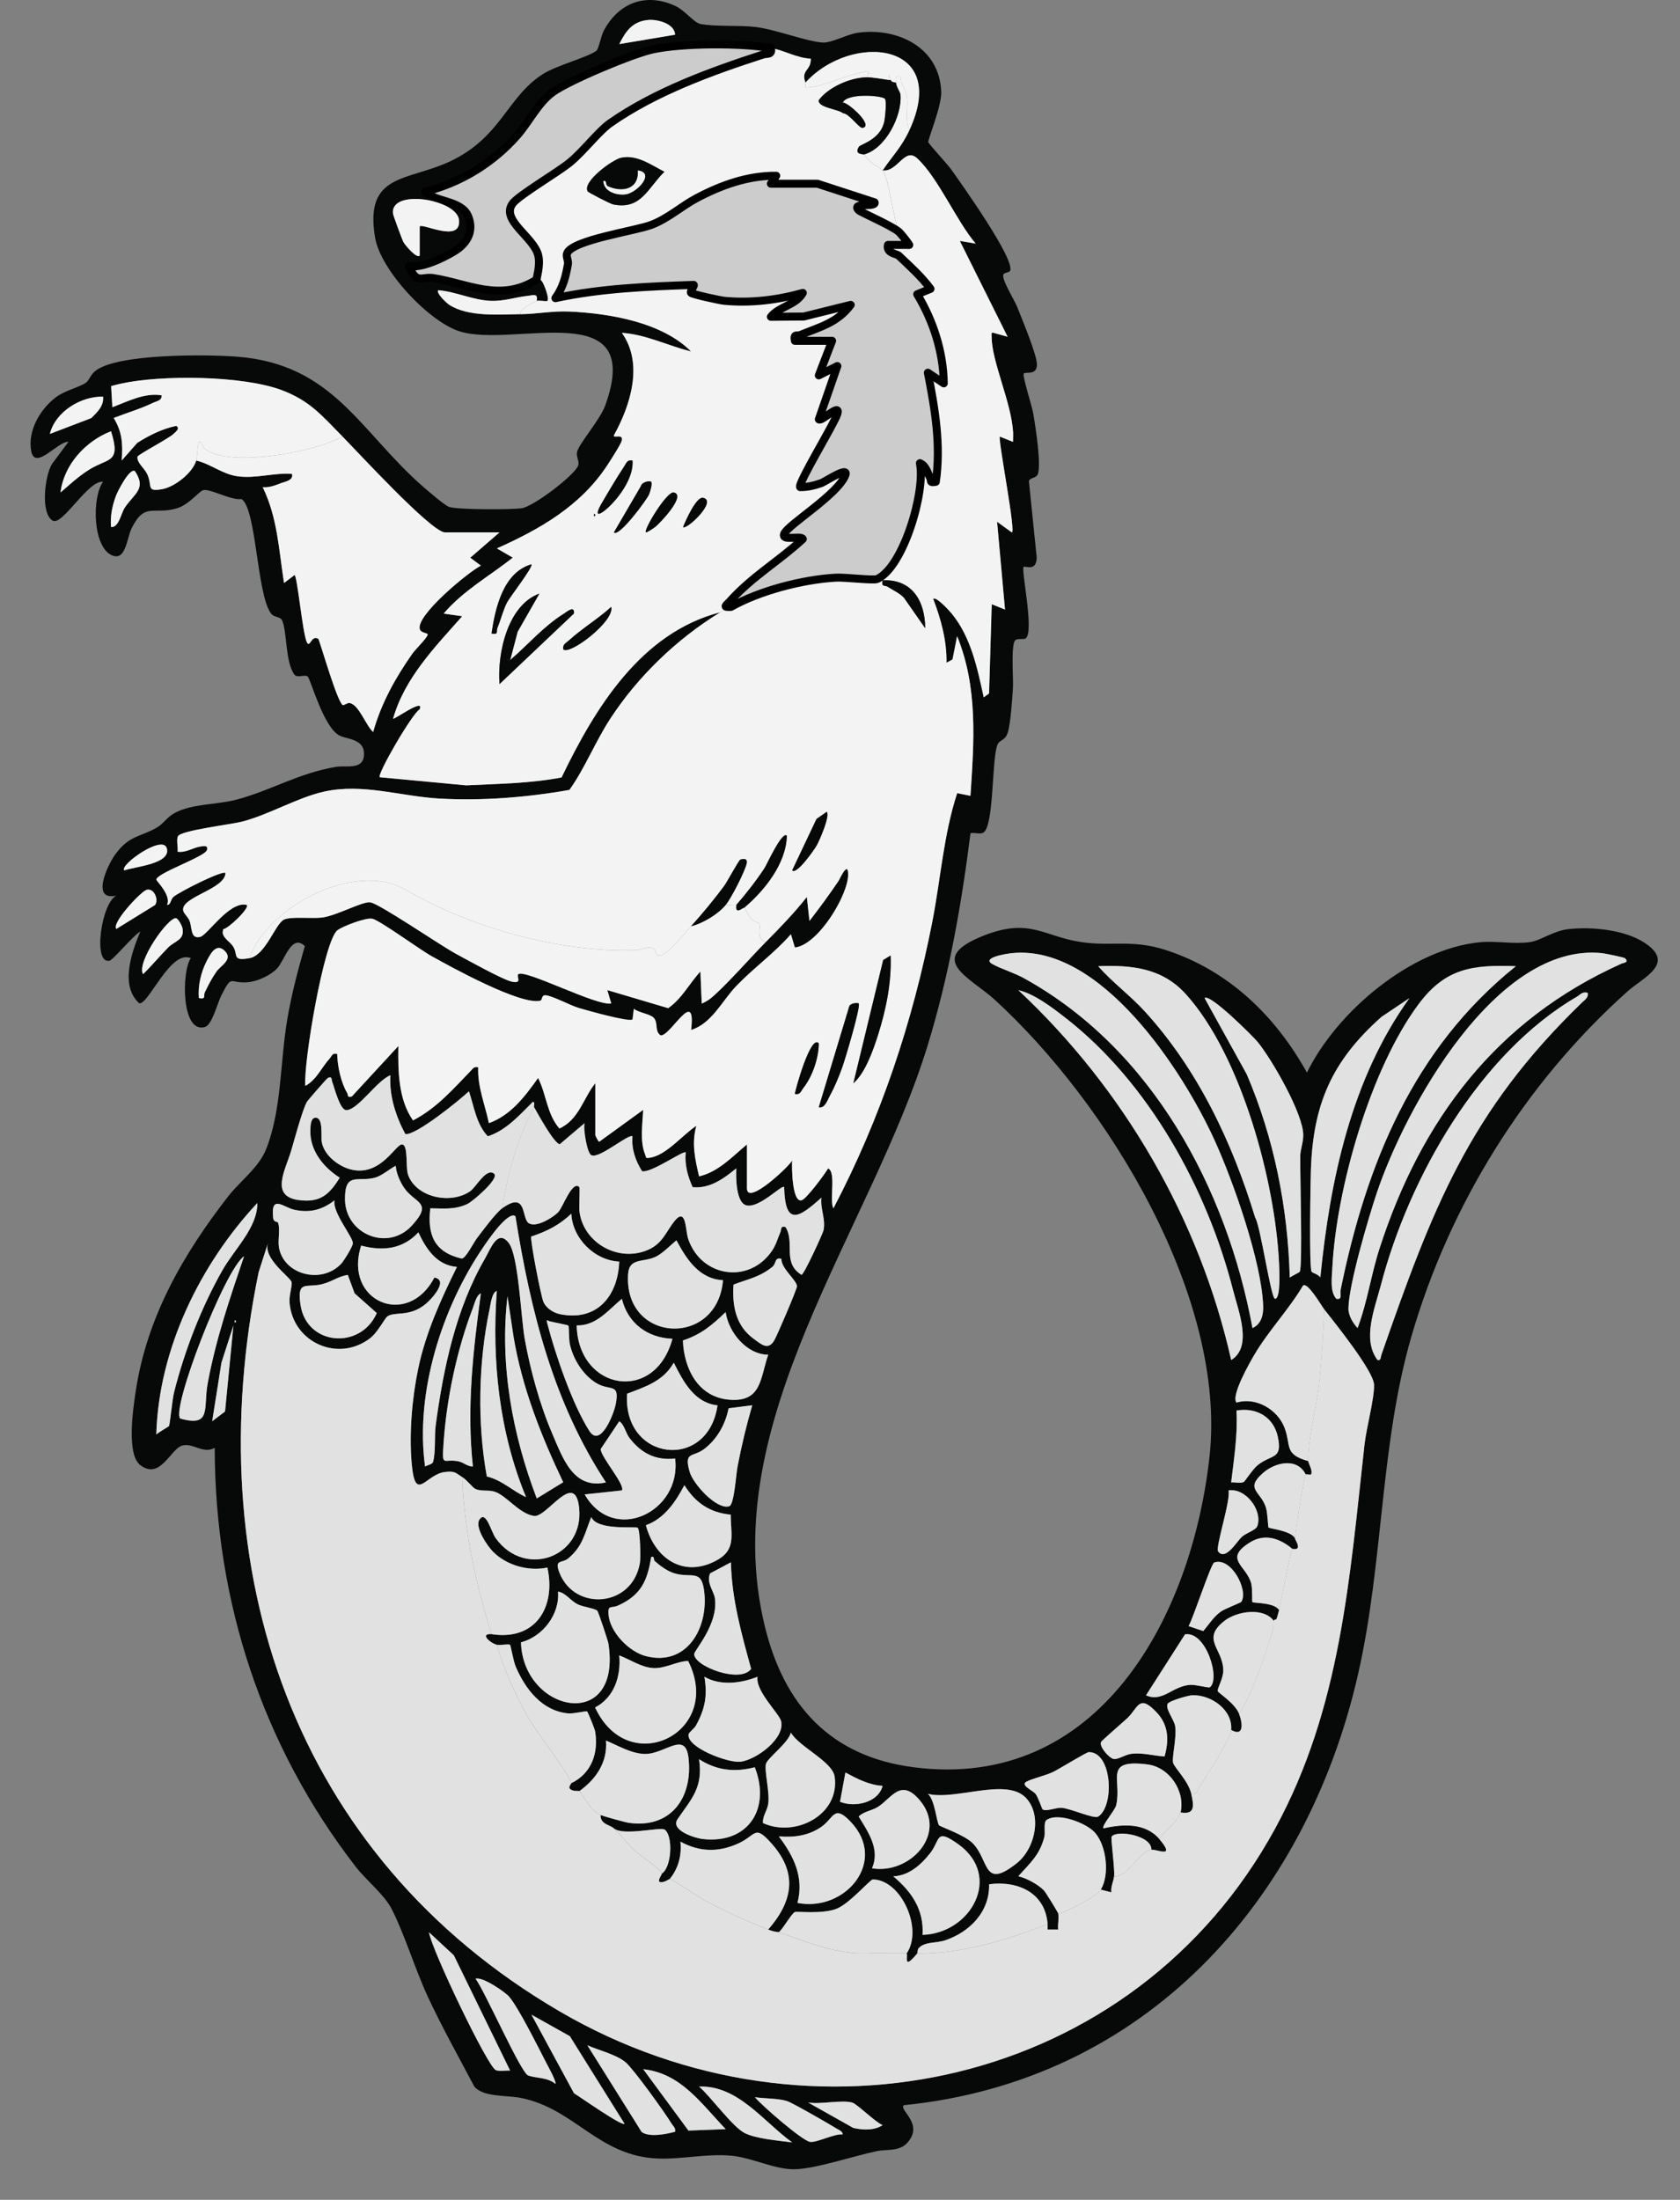<?xml version="1.0" encoding="UTF-8" standalone="no"?>
<!DOCTYPE svg PUBLIC "-//W3C//DTD SVG 1.1//EN" "http://www.w3.org/Graphics/SVG/1.1/DTD/svg11.dtd">
<svg xmlns:xl="http://www.w3.org/1999/xlink" version="1.1" xmlns="http://www.w3.org/2000/svg" xmlns:dc="http://purl.org/dc/elements/1.1/" viewBox="58.5 76.5 247.5 324" width="247.5" height="324">
  <rect x="58.5" y="76.5" width="247.5" height="324" fill="#808080" stroke="none"/>
  <defs>
    <clipPath id="artboard_clip_path">
      <path d="M 58.5 76.5 L 306 76.5 L 306 350.654 L 271.731 400.5 L 58.5 400.5 Z"/>
    </clipPath>
  </defs>
  <g id="Sea-Badger" stroke-opacity="1" stroke="none" fill="none" fill-opacity="1" stroke-dasharray="none">
    <title>Sea-Badger</title>
    <g id="Sea-Badger_Art" clip-path="url(#artboard_clip_path)">
      <title>Art</title>
      <g id="Group_53">
        <g id="Graphic_167">
          <path d="M 207.287 116.435 C 207.177 116.612 206.503 116.651 206.346 116.878 C 205.927 117.486 207.91 120.618 208.31 121.609 C 209 123.322 211.183 128.582 211.258 130.064 C 211.356 132.008 209.361 131.095 209.298 131.596 C 209.216 132.255 210.544 136.3 210.756 137.586 C 211.03 139.24 212.038 145.531 211.289 146.53 C 211.019 146.891 210.192 146.914 210.078 147.35 L 211.23 158.611 C 211.191 160.766 209.545 159.779 209.298 160.006 C 208.906 160.367 210.893 169.515 209.623 170.522 C 209.361 170.734 208.506 170.499 208.11 170.762 C 207.377 171.251 207.816 176.484 207.726 177.837 C 207.624 179.404 207.381 183.23 206.934 184.492 C 206.535 185.621 205.774 185.437 205.461 186.154 C 204.575 188.188 204.982 198.183 203.356 199.14 C 202.897 199.41 202.031 199.077 201.474 199.222 C 200.146 209.742 198.303 220.231 195.195 230.375 C 186.776 257.876 163.897 285.913 171.152 315.941 C 173.986 327.677 180.853 335.191 193.035 336.782 C 220.477 340.365 234.082 314.558 236.685 291.071 C 239.275 267.69 221.735 238.979 204.99 223.696 C 201.514 220.525 194.666 217.746 203.422 214.301 C 210.207 211.632 212.222 214.407 217.749 215.25 C 222.241 215.935 225.247 214.803 230.28 216.437 C 239.53 219.444 246.401 226.134 251.042 234.479 C 255.428 225.511 266.356 216.269 276.52 215.277 C 278.852 215.05 281.706 215.602 283.94 215.25 C 285.531 214.999 287.373 213.603 289.494 213.356 C 292.928 212.953 297.804 213.423 300.755 215.34 C 305.466 218.401 300.547 220.482 298.266 222.52 C 283.175 236.024 272.071 253.874 266.419 273.378 C 261.798 289.319 262.323 306.683 258.56 323.138 C 250.889 356.694 227.054 383.01 191.656 386.565 C 190.876 387.302 194.627 389.235 192.228 392.037 C 191.032 393.437 189.143 393.021 187.646 393.335 C 184.267 394.036 178.466 396.012 175.389 396 C 172.591 395.992 169.188 394.291 166.37 394.013 C 162.654 393.648 158.97 394.561 155.379 394.416 C 146.686 394.064 143.174 387.098 135.291 385.503 C 133.116 385.064 129.706 385.425 128.369 383.802 C 126.064 379.436 123.634 375.108 121.549 370.632 C 119.656 366.567 118.119 361.405 116.163 357.595 C 115.132 355.584 112.381 353.354 110.923 351.469 C 97.133 333.638 90.168 312.398 90.133 289.746 C 88.42 290.707 86.919 288.954 85.324 289.417 C 83.619 289.915 82.106 294.54 79.166 292.286 C 77.096 290.699 78.115 283.926 78.492 281.433 C 80.134 270.509 85.461 261.266 92.108 252.717 C 93.884 250.432 96.596 248.519 97.702 245.768 C 100.01 240.01 99.764 232.762 100.834 226.558 C 101.457 222.944 102.39 219.365 103.409 215.849 C 101.461 213.94 100.422 217.981 99.309 219.153 C 98.345 220.169 96.42 221.043 95.029 221.168 C 92.253 221.415 92.755 219.863 91.109 223.104 C 90.533 224.241 89.749 227.459 88.691 227.765 C 85.163 228.784 85.253 219.483 86.613 217.629 C 83.642 216.265 80.35 224.555 79.013 224.269 C 76.14 221.674 77.888 216.778 79.166 213.705 C 78.19 214.211 75.191 217.872 74.635 217.997 C 72.126 218.558 73.439 209.499 75.634 208.406 C 71.883 209.264 74.262 204.035 75.47 202.358 C 77.543 199.481 79.213 199.798 81.659 198.356 C 82.58 197.811 83.105 196.851 84.242 196.235 C 86.797 194.856 90.36 195.048 93.273 194.291 C 98.356 192.97 102.441 190.372 108.022 189.443 C 109.527 189.192 112.338 190.046 112.114 187.259 C 111.961 185.362 109.555 185.335 108.583 184.872 C 106.145 183.716 104.236 176.394 103.813 176.12 C 103.362 175.822 102.276 176.414 101.857 175.837 C 100.528 174.027 100.79 169.511 100.077 167.916 C 99.771 167.234 98.913 167.516 98.407 166.83 C 96.322 164.004 96.271 151.293 94.064 149.999 C 92.634 150.246 89.42 148.443 88.459 148.686 C 87.805 148.851 86.354 150.865 84.481 151.391 C 81.086 152.347 79.844 150.45 77.923 154.24 C 77.182 155.702 77.065 159.014 75.14 158.348 C 72.146 157.309 71.993 149.795 73.682 147.455 C 71.456 147.181 67.673 154.08 66.227 153.166 C 64.432 152.033 65.11 146.53 66.164 144.833 L 68.587 141.576 C 67.066 141.443 63.668 145.887 63.103 142.944 C 62.539 140 64.373 136.845 66.619 135.097 C 68.097 133.948 70.209 133.568 71.213 132.827 C 71.546 132.58 71.895 131.663 72.495 131.169 C 75.681 128.535 89.122 128.692 93.472 129.037 C 107.681 130.158 111.55 140.11 120.906 148.247 C 121.596 148.847 124.034 150.948 124.657 151.159 C 125.919 151.587 133.861 151.587 135.393 151.348 C 137.13 151.077 143.087 146.546 143.664 145.092 C 143.914 144.461 143.346 143.81 143.519 143.046 C 143.785 141.862 146.909 138.323 147.677 136.194 C 153.553 119.845 134.205 127.826 126.209 125.305 C 121.674 123.875 114.576 116.329 113.757 111.497 C 112.146 101.995 118.503 103.203 124.724 100.306 C 132.367 96.747 133.167 90.781 138.482 87.41 C 140.512 86.121 145.079 84.937 146.341 83.992 C 146.709 83.718 147.034 81.817 147.426 81.068 C 149.606 76.902 153.67 75.346 158.049 77.403 C 159.354 78.015 160.777 79.865 161.69 80.034 C 164.026 80.461 167.432 80.182 169.862 80.484 C 172.83 80.849 177.459 82.66 179.744 82.766 C 181.045 82.824 183.338 81.531 184.906 81.319 C 190.809 80.52 196.955 83.534 197.163 90.06 C 197.229 92.141 195.183 97.053 195.254 97.429 C 195.301 97.688 198.092 100.694 198.648 101.478 C 200.032 103.434 208.232 114.903 207.287 116.431 Z M 157.955 81.613 C 157.884 79.955 155.332 79.324 154.019 79.438 C 151.695 79.642 150.684 81.076 149.735 82.989 L 157.955 81.609 Z M 172.069 83.573 C 167.585 82.82 159.236 82.848 154.803 83.749 C 151.863 84.345 142.354 88.339 139.952 90.064 C 137.764 91.64 136.404 94.517 134.641 96.512 C 131.062 100.553 126.362 103.418 121.114 104.743 C 122.678 106.299 126.507 105.993 127.475 108.369 C 128.381 110.587 127.291 112.398 125.398 113.535 C 123.634 114.593 120.777 115.957 118.762 115.722 C 119.899 118.466 120.612 117.192 122.309 117.458 C 127.472 118.258 132.202 121.08 137.576 117.678 C 137.6 117.713 138.098 117.556 138.364 117.948 C 138.697 118.434 139.47 120.469 139.144 120.81 C 139.027 120.935 137.937 120.704 137.576 120.81 C 137.784 119.638 137.02 119.998 136.267 120.077 C 134.362 120.273 132.771 120.9 130.729 120.81 C 128.173 120.696 125.606 119.457 123.078 119.246 C 122.646 119.618 124.344 121.174 124.661 121.382 C 127.491 123.22 132.007 122.809 135.225 122.773 C 137.674 122.746 139.885 122.26 142.472 122.385 C 148.359 122.668 156.014 123.957 160.31 128.257 C 156.9 127.43 153.682 125.752 150.119 125.521 C 153.349 130.06 151.393 136.179 148.947 140.612 C 148.814 141.125 150.35 140.286 150.107 141.376 C 149.986 141.921 148.379 144.406 147.932 145.08 C 144.02 151.014 138.066 154.432 131.701 157.27 L 134.049 158.63 C 130.619 161.347 126.735 163.495 123.862 166.869 L 126.601 167.257 C 122.603 171.781 118.107 176.359 116.414 182.348 C 116.563 182.532 121.098 179.193 120.326 180.972 C 119.201 181.623 114.004 190.595 114.45 190.971 L 127.17 192.167 C 131.869 191.935 136.62 191.892 141.233 191.003 C 146.156 180.792 152.906 169.691 164.622 166.669 C 158.233 170.585 152.483 176.1 148.387 182.379 C 146.2 185.735 144.671 189.65 142.386 192.841 C 136.177 193.942 129.565 194.475 123.25 194.119 C 117.535 193.797 111.907 191.818 106.196 193.103 C 102.272 193.985 98.164 196.474 94.147 197.517 C 92.544 197.933 85.241 198.791 84.724 199.653 C 84.438 200.127 84.755 201.307 84.657 201.942 C 85.88 202.134 86.888 201.358 88.016 201.182 C 88.432 201.115 89.275 200.958 88.965 201.738 C 88.573 202.718 81.541 205.125 81.529 206.054 C 81.529 206.262 83.803 208.429 83.093 209.774 C 83.693 209.809 83.575 209.009 84.058 208.59 C 84.881 207.873 91.25 204.655 91.709 205.074 C 91.673 207.496 84.971 208.629 85.496 210.663 C 85.606 211.083 86.202 211.565 86.421 212.129 C 86.821 213.172 86.539 214.834 87.981 214.493 C 89.063 214.234 92.312 209.143 94.848 209.782 C 95.326 210.221 92.12 213.305 91.375 213.356 L 91.301 213.885 C 91.423 214.74 92.391 215.195 92.841 215.908 C 93.625 217.139 92.618 218.103 95.24 217.621 C 97.647 217.178 99.034 212.565 100.332 211.933 C 101.343 211.444 104.408 211.808 105.91 211.632 C 108.065 211.377 111.895 209.221 113.043 209.386 C 114.364 209.57 123.379 215.724 125.551 216.904 C 127.142 217.77 132.587 220.804 133.923 221.078 C 135.534 221.407 134.523 220.282 134.84 219.984 C 135.754 219.134 146.411 224.719 148.547 224.28 L 147.967 222.317 L 156.932 224.974 C 158.954 223.583 160.052 221.341 161.682 219.577 L 161.878 224.276 C 161.929 224.343 162.838 223.798 163.023 223.661 C 164.861 222.293 169.286 217.276 171.281 215.261 C 173.402 213.121 175.471 210.989 177.357 208.602 L 177.745 212.126 C 179.234 210.197 180.677 208.241 182.037 206.219 C 182.162 206.034 183.436 203.146 183.444 205.274 C 183.456 208.343 179.011 215.669 175.593 216.045 L 175.009 214.089 C 172.571 216.876 169.549 219.028 166.958 221.717 C 164.877 223.881 163.375 227.232 160.306 228.192 C 161.079 221.623 157.19 229.266 155.803 228.976 C 154.893 228.341 155.489 227.197 154.823 226.424 C 154.305 225.825 152.545 225.64 151.871 225.064 L 151.679 226.632 C 151.24 227.079 144.886 225.284 143.758 224.947 C 142.468 224.563 139.952 223.187 138.905 223.081 C 138.192 223.01 138.454 223.786 138.09 223.877 C 135.217 224.578 124.979 218.946 122.019 217.284 C 120.263 216.296 114.533 212.102 113.361 211.808 C 112.432 211.577 108.916 212.937 108.191 213.513 C 106.211 215.077 103.181 233.005 103.472 236.423 C 105.126 235.53 105.874 233.688 107.066 232.378 C 107.415 231.994 107.415 231.536 108.167 231.72 C 108.21 233.554 108.72 235.918 109.649 237.493 C 109.841 237.819 109.543 238.144 110.319 237.987 L 117.182 230.544 C 117.128 234.213 117.167 238.43 119.338 241.507 C 122.803 239.708 125.151 236.98 127.777 234.275 C 128.15 233.891 128.291 233.535 128.945 233.684 C 128.82 236.553 129.949 239.175 130.517 241.911 C 133.774 240.731 135.84 237.956 137.764 235.255 C 138.999 237.693 139.05 240.547 140.904 242.699 C 143.805 241.386 144.436 238.172 146.192 236.031 L 146.192 243.675 C 146.192 243.73 146.646 244.686 146.772 244.647 L 153.243 239.955 C 153.157 241.974 152.734 244.596 153.533 246.524 C 153.721 246.979 153.51 247.104 154.207 247.006 C 156.661 246.658 159.052 243.612 161.082 242.303 C 160.353 244.866 160.89 247.222 161.482 249.75 C 164.347 249.076 166.366 246.842 168.534 245.047 L 168.534 251.514 C 168.534 254.168 174.895 248.147 175.193 247.398 C 175.123 248.351 175.17 253.588 176.565 253.278 C 177.274 253.121 179.975 249.444 180.489 248.578 C 181.719 249.111 180.638 253.29 181.273 254.454 C 188.238 241.182 192.977 226.918 195.85 212.196 C 197.08 205.897 197.492 199.457 199.503 193.307 L 201.459 193.699 C 201.992 185.699 202.584 177.774 199.495 170.185 L 198.817 173.615 L 197.931 174.101 C 197.982 170.848 197.12 167.689 195.971 164.698 C 196.379 164.251 198.425 166.517 198.703 166.862 C 201.553 170.362 202.478 174.912 203.419 179.201 L 204.202 178.617 L 204.594 165.482 L 206.55 166.262 L 205.382 153.331 L 207.538 154.895 C 208.22 155.106 205.606 141.831 205.774 140.788 L 207.726 141.568 C 207.726 141.113 207.765 140.647 207.742 140.184 C 207.511 135.802 204.59 129.77 204.579 126.089 C 204.579 125.827 204.473 125.443 204.794 125.49 L 206.934 126.089 L 199.895 111.971 L 202.231 112.371 C 199.37 109 196.728 102.705 193.623 99.82 C 191.758 98.087 190.731 101.882 188.52 101.588 C 189.99 99.408 191.299 98.166 192.44 95.708 C 198.539 82.597 183.95 81.209 177.153 88.653 C 176.424 86.767 177.992 86.936 177.937 85.129 C 175.903 85.055 173.978 83.879 172.057 83.557 Z M 120.33 109.835 C 120.812 109.356 126.441 112.343 126.123 108.913 C 125.837 105.821 115.826 104.214 116.41 108.035 C 116.442 108.247 117.735 111.747 117.892 112.073 C 118.131 112.559 119.887 114.636 120.326 114.142 L 120.326 109.831 Z M 108.963 140.8 C 105.972 137.778 104.181 135.52 99.944 133.944 C 94.186 131.808 82.27 131.687 76.281 133.015 C 75.803 133.121 75.34 133.247 74.87 133.364 L 75.054 136.48 C 77.308 135.63 79.852 134.305 82.313 134.728 C 82.368 135.52 81.572 135.579 81.059 135.826 C 79.217 136.716 77.159 137.315 75.254 138.064 C 76.528 140.177 76.598 141.874 76.434 144.327 L 78.727 141.725 C 80.502 140.608 82.392 139.663 84.461 139.228 C 85.1 139.612 84.375 140.106 84.069 140.404 C 83.317 141.125 78.805 143.457 78.758 143.771 C 78.625 144.629 79.734 145.413 80.161 146.283 C 81.039 148.059 79.926 148.988 82.407 148.545 C 84.257 148.216 86.911 146.107 87.405 144.331 C 89.514 144.81 91.274 146.35 93.512 146.652 C 96.244 147.016 98.803 146.103 101.512 146.295 C 101.774 147.248 100.567 147.408 99.936 147.647 C 99.038 147.988 98.196 148.341 97.204 148.255 C 99.399 152.774 99.571 157.478 100.344 162.362 L 101.904 161.19 C 102.327 161.59 103.056 169.503 103.664 170.993 C 104.146 172.169 104.326 169.899 105.416 170.605 C 105.945 172.031 108.191 179.871 109.002 180.353 C 109.12 180.423 109.657 180.016 109.959 180.043 C 111.338 180.169 112.397 183.371 113.474 184.312 C 114.666 180.09 116.724 176.382 119.221 172.815 C 119.73 172.086 121.275 170.64 121.506 170.001 C 121.616 169.699 120.53 169.774 120.346 169.182 C 119.726 167.159 127.421 160.806 129.345 159.81 L 127.781 158.642 L 132.089 154.911 L 124.054 154.911 C 122.062 154.911 111.064 142.92 108.963 140.8 Z M 73.682 134.924 C 70.425 134.842 66.662 137.131 65.847 140.408 L 71.942 138.08 C 72.832 137.209 73.823 136.288 73.682 134.924 Z M 74.858 140.016 C 71.123 141.454 67.897 144.959 67.419 149.031 C 68.818 147.828 70.084 146.636 71.675 145.648 C 74.494 143.9 76.34 144.751 74.858 140.016 Z M 78.382 145.899 C 77.602 145.347 75.811 148.902 75.571 149.548 C 75.023 151.046 74.717 152.523 74.862 154.127 C 76.022 154.201 76.301 152.151 76.888 151.257 C 78.245 149.203 80.138 148.529 78.378 145.899 Z M 76.822 204.69 C 78.421 204.137 83.799 203.726 83.058 201.401 C 82.419 199.391 76.022 203.953 76.822 204.69 Z M 75.646 213.313 L 81.341 209.797 C 81.976 208.923 81.043 207.073 79.965 207.618 C 78.978 208.12 74.897 212.494 75.646 213.313 Z M 79.57 219.977 C 80.871 218.73 82.004 217.331 83.278 216.045 C 84.265 215.05 85.727 214.959 85.382 213.211 C 85.308 212.835 84.767 211.816 84.453 211.741 C 83.325 211.487 78.574 218.193 79.57 219.973 Z M 91.611 216.555 C 90.341 215.285 89.443 217.068 88.902 218.142 C 88.099 219.734 87.644 221.725 87.797 223.5 C 88.93 223.72 88.424 223.171 88.679 222.642 C 89.239 221.493 89.647 220.686 90.376 219.616 C 91.011 218.687 92.885 217.833 91.611 216.551 Z M 243.019 272.108 C 244.344 271.492 244.641 270.125 244.59 268.796 C 244.347 262.34 240.204 250.546 237.472 244.529 C 232.773 234.181 220.661 215.543 207.585 216.884 C 206.609 216.982 203.046 217.586 204.712 218.499 C 206.025 219.22 207.852 219.749 209.314 220.557 C 228.148 230.924 239.201 251.432 243.019 272.108 Z M 297.89 217.629 C 297.764 217.511 294.934 216.927 294.515 216.884 C 278.907 215.281 265.521 239.696 261.323 252.204 C 260.108 255.826 257.173 265.801 257.149 269.223 C 257.141 270.254 257.804 271.355 258.493 272.104 C 259.924 268.329 260.477 264.272 261.711 260.435 C 267.857 241.374 278.962 226.707 297.333 218.448 C 297.678 218.291 298.552 218.272 297.882 217.629 Z M 220.281 218.805 C 222.39 221.203 224.984 223.093 227.144 225.46 C 234.976 234.029 240.052 244.796 243.411 255.837 C 244.202 257.037 245.727 267.8 246.343 267.792 C 247.213 267.781 246.966 263.336 246.927 262.513 C 246.354 250.522 241.365 231.975 233.2 222.932 C 229.731 219.091 225.263 218.613 220.277 218.809 Z M 281.819 218.805 C 275.438 218.573 271.467 219.102 267.548 224.323 C 260.442 233.786 255.358 251.541 254.778 263.293 C 254.711 264.641 254.409 266.769 255.369 267.792 C 256.322 267.977 255.875 267.102 256.001 266.479 C 259.799 247.881 266.697 230.956 281.819 218.805 Z M 239.883 276.811 C 243.07 274.871 240.941 269.595 240.157 266.538 C 236.351 251.628 227.787 236.028 215.542 226.479 C 213.59 224.955 210.878 222.865 208.518 222.336 C 224.016 236.815 235.207 256.045 239.879 276.815 Z M 292.398 222.724 C 291.591 222.505 291.332 222.995 290.819 223.297 C 276.414 231.677 266.07 249.966 261.939 265.754 C 261.026 269.247 259.14 273.766 261.441 276.811 C 261.966 276.925 261.88 276.404 262.013 276.027 C 269.5 254.614 274.838 240.292 291.622 224.1 C 292.046 223.692 292.536 223.41 292.398 222.724 Z M 249.984 263.794 C 250.415 263.061 250.015 249.107 250.054 246.81 C 250.07 245.768 250.497 244.804 250.497 243.694 C 250.497 240.551 245.888 232.559 243.791 229.983 C 243.148 229.192 236.708 222.76 235.963 223.508 L 242.176 234.734 C 246.209 244.157 248.244 254.415 248.506 264.664 C 248.808 264.441 249.905 263.931 249.984 263.798 Z M 266.141 223.508 L 262.037 226.26 C 254.684 232.778 251.959 239.148 251.622 248.77 C 251.556 250.675 251.344 263.148 251.724 263.794 C 251.846 264.002 252.81 264.222 253.01 264.657 C 254.448 250.244 257.564 235.44 266.137 223.508 Z M 137.184 239.575 C 137.086 239.398 137.392 238.775 136.988 238.791 C 135.029 240.727 133.092 242.961 130.36 243.855 C 128.651 242.032 128.342 239.473 127.581 237.223 C 126.194 238.536 119.726 243.781 118.209 243.522 C 116.798 240.896 115.826 237.878 116.01 234.867 C 114.058 235.604 111.276 239.928 109.543 239.998 C 108.567 240.037 107.756 236.635 107.43 235.8 C 107.328 235.542 107.438 234.934 106.807 235.259 C 106.599 235.369 103.805 238.603 103.695 238.81 C 103.001 240.116 101.908 244.239 101.406 245.929 C 100.54 248.857 98.227 252.678 102.523 253.247 C 105.627 253.658 107.003 252.47 108.544 249.946 C 106.141 248.425 104.099 245.913 104.22 242.895 C 104.24 242.385 104.255 241.256 104.847 241.135 C 106.215 240.857 105.737 243.926 105.91 244.768 C 106.317 246.771 108.575 248.441 110.507 248.809 C 114.748 249.613 116.881 244.87 117.77 245.054 C 118.703 245.25 118.186 248.476 118.66 249.656 C 119.985 252.929 124.983 253.901 127.785 251.926 C 128.62 251.338 130.184 248.394 131.297 249.366 C 132.101 250.064 128.138 253.462 127.338 253.831 C 125.484 254.689 123.881 254.477 121.89 254.458 C 121.431 258.373 122.49 260.921 126.488 261.854 C 127.08 261.921 128.193 259.6 128.796 258.812 C 129.608 257.746 131.528 255.144 132.477 254.458 C 136.161 251.792 135.264 255.869 136.377 256.633 C 137.49 257.397 139.909 255.845 140.708 255.05 C 141.433 254.328 142.793 250.275 143.84 251.326 C 143.969 251.455 143.769 254.266 143.875 255.014 C 144.526 259.643 149.704 262.477 154.035 260.541 C 156.085 259.624 156.618 257.942 157.778 256.445 C 159.628 254.058 159.444 257.695 159.891 258.989 C 161.819 264.59 168.843 265.68 172.234 260.706 C 172.845 259.804 173.037 258.926 173.457 257.989 C 173.668 257.515 173.421 257.025 174.213 257.205 C 175.667 259.463 173.672 262.466 176.573 264.249 C 176.937 264.249 179.728 258.142 179.818 257.699 C 180.167 255.998 179.324 254.571 179.509 252.89 C 176.177 255.877 174.162 257.19 174.021 251.322 C 173.68 250.922 170.301 254.54 168.424 254.011 C 166.911 253.588 166.903 249.856 166.966 248.574 C 165.12 250.072 163.109 251.577 160.542 251.345 C 159.812 249.742 159.342 248.006 159.518 246.226 C 159.209 245.866 154.541 249.233 153.098 249.002 C 152.126 247.489 151.503 245.701 151.679 243.875 C 151.232 243.342 146.815 247.175 145.655 246.646 C 145.004 246.509 144.381 242.699 144.624 241.911 L 140.959 245.019 C 140.097 244.874 137.749 240.563 137.18 239.559 Z M 116.798 248.198 C 115.873 248.696 114.682 249.723 113.678 249.974 C 111.15 250.601 109.312 249.1 109.324 253.098 C 109.339 258.264 115.615 260.878 119.162 257.025 C 122.396 253.509 119.62 253.776 118.045 251.463 C 117.441 250.577 116.869 249.292 116.798 248.198 Z M 99.43 256.535 C 99.83 257.421 99.419 259.024 99.583 260.129 C 100.191 264.218 105.812 265.723 108.732 262.665 C 109.159 262.219 110.405 260.2 110.48 259.667 C 110.601 258.773 107.415 255.073 107.783 253.297 C 105.976 254.697 104.154 255.175 101.884 254.689 C 100.261 254.344 98.368 252.329 98.737 255.865 C 98.807 256.559 99.375 256.418 99.43 256.539 Z M 83.399 286.532 C 83.528 286.305 83.885 282.585 84.14 281.586 C 85.68 275.475 88.146 269.098 91.254 263.614 C 93.061 260.431 96.448 257.296 96.412 253.686 C 87.942 262.76 81.882 275.216 81.525 287.786 C 81.835 287.453 83.336 286.638 83.399 286.532 Z M 149.727 262.309 C 146.082 262.14 142.84 258.883 142.664 255.253 C 140.967 256.904 138.991 257.895 136.757 258.62 C 136.6 259.216 138.168 267.259 138.541 268.196 C 138.913 269.133 139.999 269.85 140.994 270.054 C 146.423 271.159 149.531 267.408 149.727 262.305 Z M 134.437 255.645 C 133.367 254.74 130.266 259.353 129.725 260.141 C 123.595 269.098 119.628 281.609 121.118 292.49 C 121.463 292.29 122.2 292.165 122.298 291.82 C 122.709 290.33 122.478 287.939 122.686 286.415 C 123.818 278.042 125.653 269.274 129.925 261.905 C 130.78 260.431 131.803 257.441 133.449 259.573 C 134.899 261.446 135.244 270.583 135.797 273.687 C 136.608 278.226 138.039 283.428 139.858 287.657 C 141.425 291.291 142.97 295.912 147.763 294.838 C 139.979 282.985 136.651 269.521 134.433 255.645 Z M 126.601 294.058 C 125.582 293.411 125.59 293.145 124.101 293.294 C 121.169 293.587 119.667 298.091 119.142 291.914 C 118.766 287.5 119.217 282.307 120.134 277.979 C 121.239 272.747 123.47 267.847 125.821 263.093 C 122.838 262.846 121.294 260.466 120.138 258.001 C 117.861 260.482 114.893 260.8 111.711 259.953 C 109.045 268.141 118.543 272.237 122.494 264.657 C 124.642 265.045 122.125 267.788 121.255 268.517 C 118.887 270.501 116.81 269.646 115.63 270.34 C 115.176 270.607 114.207 272.692 113.016 273.605 C 108.273 277.227 101.61 274.177 101.159 268.329 C 101.077 267.24 101.59 265.868 101.457 265.327 C 101.284 264.606 97.204 261.858 97.988 259.565 L 96.608 263.861 C 87.597 307.639 101.649 349.823 140.99 372.764 C 177.906 394.295 225.608 383.857 246.362 345.801 C 256.055 328.026 257.321 308.905 259.532 289.201 C 259.807 286.771 260.99 282.511 260.928 280.445 C 260.865 278.379 255.099 271.269 253.602 269.356 C 253.12 268.741 251.183 265.335 250.474 265.832 C 248.365 269.392 245.359 272.512 243.27 276.075 C 242.611 277.196 239.812 282.091 240.671 283.075 C 243.532 282.197 246.699 284.031 247.742 286.779 C 248.784 289.527 247.605 290.667 251.25 291.698 C 251.262 292.027 251.983 293.199 251.642 293.658 C 251.579 293.74 250.917 293.576 250.858 293.658 C 249.612 291.13 246.366 291.855 244.567 293.442 C 241.851 295.837 244.238 296.104 245.002 298.53 C 245.276 299.396 245.284 301.372 245.39 301.478 C 245.539 301.631 248.726 301.956 249.29 303.061 C 249.278 303.253 249.815 303.892 249.713 304.382 C 249.627 304.794 248.937 304.586 248.898 304.629 C 247.087 303.077 244.841 302.293 242.642 303.665 C 238.699 306.13 242.133 307.044 242.831 309.709 C 243.038 310.509 242.917 312.366 243.015 312.464 C 243.164 312.61 246.323 312.508 246.934 313.64 C 246.378 315.863 246.55 314.585 246.15 315.208 C 244.618 313.166 240.722 313.797 238.899 315.208 C 235.391 317.932 238.66 319.273 238.715 322.475 C 238.734 323.702 237.853 325.047 237.896 325.56 C 237.915 325.791 240.436 327.324 241.055 328.923 C 241.6 330.33 241.764 332.349 239.879 331.275 C 240.122 328.339 236.967 326.117 234.215 326.168 C 233.557 326.179 230.766 326.999 230.527 327.414 C 230.119 328.127 231.471 329.75 231.624 330.71 C 231.887 332.349 231.134 335.293 231.319 336.096 C 231.491 336.845 233.568 338.781 234 340.682 C 234.38 342.36 234.627 343.814 232.432 343.426 C 233.125 340.259 230.758 336.762 227.544 336.363 C 221.002 335.551 223.801 338.542 222.942 342.364 C 222.77 343.144 220.708 345.444 221.069 345.778 C 223.875 345.131 227.246 344.927 229.296 347.349 C 231.761 350.258 229.065 348.854 228.12 348.917 C 228.187 346.797 222.978 345.974 222.272 346.993 C 222.107 347.232 222.742 351.594 222.633 352.837 C 222.566 353.566 222.107 354.373 222.237 355.193 L 220.673 354.797 C 221.998 352.617 221.516 348.365 219.826 346.432 C 218.564 344.986 214.319 343.367 212.669 344.562 C 212.195 344.903 212.532 346.381 212.351 347.063 C 211.638 349.764 210.274 350.85 208.522 352.833 C 209.686 353.084 211.513 354.079 212.304 354.934 C 212.563 355.212 214.354 358.132 214.401 358.324 C 214.554 358.948 214.299 359.974 214.401 360.68 L 212.837 360.68 C 212.81 360.417 212.857 360.151 212.837 359.892 C 212.5 355.255 208.44 353.452 204.218 354.017 C 204.332 358.026 201.4 361.029 197.77 362.267 C 196.477 362.71 194.705 362.444 193.839 363.436 C 193.635 363.671 193.71 364.11 193.631 364.208 C 191.448 366.83 192.318 364.47 192.063 364.208 C 194.544 360.633 191.279 353.339 187.085 353.307 C 186.705 353.307 183.64 356.882 181.755 357.623 C 179.634 358.458 175.879 357.968 175.601 358.109 C 175.064 358.383 173.911 360.508 173.249 361.072 C 173.069 361.009 172.767 361.107 171.681 360.68 C 175.248 356.576 176.079 352.488 172.273 348.133 C 169.58 345.048 169.953 346.848 167.115 348.078 C 164.277 349.309 161.549 349.258 158.75 347.745 C 158.942 349.787 158.46 351.634 157.178 353.233 C 157.061 353.233 156.199 353.938 155.611 353.621 C 155.473 353.213 156.014 352.617 156.003 352.449 C 157.516 351.449 157.653 346.726 156.395 345.954 C 155.748 345.558 150.268 346.934 148.947 345.785 C 148.367 345.252 146.913 345.174 146.987 343.826 C 147.485 344.022 150.605 344.892 151.134 344.966 C 157.378 345.848 160.6 341.211 159.926 335.39 C 159.456 331.326 156.434 334.893 153.467 334.822 C 151.495 334.775 149.523 333.58 147.767 332.851 C 148.03 336.014 146.329 338.522 143.844 340.298 C 143.699 340.196 142.86 340.412 142.441 339.922 C 142.217 339.663 142.68 339.165 142.668 339.122 C 145.643 337.68 146.693 334.697 146.172 331.502 C 146.117 331.157 145.114 328.657 144.988 328.562 C 144.836 328.453 143.029 328.927 142.198 328.849 C 138.356 328.492 135.907 325.282 134.495 322.013 C 134.104 321.099 133.759 318.873 133.637 318.756 C 133.441 318.567 132.155 318.861 131.693 318.74 C 130.65 318.462 129.137 317.043 130.909 317.172 C 137.384 318.191 140.422 313.217 139.14 307.369 C 136.381 307.957 133.124 307.063 131.109 305.013 C 130.294 304.182 128.4 301.415 129.13 300.306 C 130.09 298.844 130.862 302.124 131.52 303.034 C 135.891 309.066 144.561 305.742 143.816 298.597 C 143.217 292.87 139.054 300.043 137.169 299.765 C 134.938 299.436 133.081 296.7 131.321 296.178 C 130.388 295.904 129.392 296.171 128.561 295.802 C 128.103 295.598 127.342 294.516 126.597 294.042 Z M 165.014 265.056 C 161.506 264.888 159.628 261.944 158.151 259.181 C 157.273 259.902 156.081 261.133 155.093 261.603 C 153.263 262.469 151.197 261.717 151.032 264.127 C 150.339 274.33 164.183 275.044 165.01 265.056 Z M 85.053 285.431 C 89.737 286.744 88.424 283.882 89.094 280.265 C 90.309 273.691 92.332 267.812 94.456 261.525 C 91.552 263.551 83.689 284.106 85.053 285.431 Z M 173.629 261.917 C 172.571 261.615 172.904 262.595 172.281 263.093 C 170.376 264.617 168.745 264.868 166.562 265.699 C 166.35 268.811 166.891 271.751 169.518 273.672 C 170.705 274.538 171.638 275.416 172.543 273.954 C 172.951 273.299 175.903 266.385 175.91 265.95 C 175.918 265.1 173.504 263.246 173.629 261.913 Z M 109.739 264.272 C 108.285 264.496 107.391 265.299 105.847 265.664 C 103.577 266.197 102.233 265.017 102.77 268.678 C 103.66 274.695 111.597 275.361 114.008 269.897 L 110.742 266.997 L 109.739 264.272 Z M 130.219 293.964 C 132.434 294.473 133.986 296.092 135.997 297.002 C 132.03 287.41 130.944 276.913 131.689 266.62 C 130.94 266.914 130.784 268.568 130.635 269.282 C 128.969 277.09 128.796 286.136 130.219 293.96 Z M 128.165 292.49 C 127.236 283.882 128.185 275.526 129.337 267.016 C 128.694 267.204 128.389 268.561 128.157 269.164 C 125.798 275.314 124.273 282.565 123.838 289.143 C 123.599 292.733 123.791 291.287 125.99 291.726 C 126.852 291.898 127.326 292.498 128.161 292.49 Z M 141.472 294.81 C 138.211 287.959 135.424 280.915 134.154 273.374 L 133.265 267.408 C 132.081 277.466 133.99 287.802 137.576 297.194 L 141.472 294.81 Z M 157.567 273.68 C 153.878 273.546 150.993 271.402 150.115 267.796 C 148.116 269.45 146.333 271.79 143.456 271.716 C 143.699 281.303 154.98 283.271 157.567 273.68 Z M 171.677 276.031 C 168.491 276.004 165.853 272.759 165.402 269.756 C 163.411 271.669 161.792 273.045 159.107 273.93 C 159.272 278.128 161.447 282.346 166.053 282.663 C 170.658 282.981 170.478 279.477 171.681 276.031 Z M 93.088 270.932 L 93.088 271.324 C 93.343 271.195 93.343 271.061 93.088 270.932 Z M 142.241 271.751 C 142.151 271.645 140.061 271.261 139.532 271.124 C 139.093 271.01 138.929 270.673 139.148 271.512 C 140.308 275.988 142.86 283.443 145.333 287.277 C 146.948 289.785 148.947 284.796 149.233 283.185 C 149.79 280.069 148.332 281.499 146.211 280.127 C 144.31 278.897 142.942 276.678 142.448 274.487 C 142.292 273.793 142.339 271.877 142.237 271.755 Z M 89.761 285.827 L 91.654 284.392 L 92.888 271.716 L 91.125 277.196 L 89.761 285.823 Z M 164.206 283.494 C 160.761 283.114 159.162 279.971 157.759 277.211 C 156.21 279.928 153.604 280.739 150.88 281.774 C 150.217 291.718 162.799 293.231 164.202 283.498 Z M 169.322 283.479 L 165.841 283.918 C 165.378 286.258 164.155 288.468 162.243 289.919 C 160.557 291.197 159.221 290.209 160.103 293.29 C 160.62 295.1 164.128 298.938 165.943 298.346 C 166.664 298.111 166.923 293.697 167.158 292.486 C 167.742 289.456 168.459 286.438 169.322 283.483 Z M 241.757 294.756 C 241.898 294.677 243.085 292.839 243.791 292.286 C 245.845 290.663 247.46 291.487 246.758 288.155 C 246.135 285.192 243.583 283.745 240.659 284.255 C 240.859 287.814 240.287 291.318 239.879 294.838 C 240.447 294.779 241.278 295.026 241.757 294.756 Z M 157.958 291.314 C 155.121 291.632 153.012 290.558 151.295 288.374 C 150.637 287.536 150.507 286.348 149.731 285.831 L 146.987 289.934 C 147.081 291.2 150.656 295.218 150.115 296.014 L 144.632 296.602 C 148.935 304.069 158.95 299.122 157.958 291.31 Z M 166.151 299.585 C 163.066 299.298 160.937 297.829 159.33 295.242 C 158.045 297.68 156.375 300.173 153.655 301.141 C 154.929 305.927 159.04 308.894 163.865 306.432 C 167.048 304.805 166.158 302.685 166.154 299.585 Z M 237.951 304.994 C 239.028 306.452 240.702 303.547 241.435 302.869 C 242.09 302.262 243.524 301.889 243.74 301.246 C 244.52 298.934 241.992 295.61 239.487 296.018 C 239.844 297.425 237.531 304.429 237.951 304.994 Z M 152.451 301.525 C 152.193 301.274 146.482 301.979 145.612 299.945 C 144.6 302.422 144.404 304.159 142.26 305.997 C 141.296 306.82 140.116 306.079 140.928 308.149 C 143.158 313.844 151.656 313.268 152.773 306.703 C 152.91 305.887 152.812 301.87 152.455 301.525 Z M 154.964 306.432 C 154.713 306.209 155.023 305.668 154.435 305.817 C 153.87 309.364 152.918 311.426 149.598 312.951 C 148.54 313.437 148.05 312.798 148.144 314.228 C 148.316 316.886 151.193 319.814 153.717 320.437 C 159.644 321.907 162.811 316.388 162.266 311.104 C 161.882 307.396 160.436 309.058 157.739 308.188 C 156.771 307.875 155.716 307.102 154.964 306.428 Z M 163.117 308.231 C 162.525 309.623 163.669 310.814 163.826 311.924 C 164.351 315.71 160.765 319.583 160.769 320.127 C 160.785 321.95 167.624 324.498 169.161 322.287 C 167.777 317.282 166.284 311.971 166.186 306.601 L 163.121 308.227 Z M 241.38 312.417 C 242.45 310.701 239.863 305.766 237.378 306.64 C 236.9 306.808 234.286 314.848 233.604 316.004 L 235.771 316.737 C 236.598 315.757 237.269 314.648 238.335 313.88 C 238.958 313.433 241.29 312.562 241.38 312.421 Z M 146.501 313.746 C 146.231 313.421 144.404 313.166 143.691 312.829 C 142.468 312.253 141.947 311.151 140.712 310.912 C 140.982 314.275 138.482 317.536 135.252 318.395 C 135.585 328.794 150.143 331.737 148.136 318.579 C 148.073 318.171 146.666 313.942 146.505 313.746 Z M 236.724 325.015 C 238.354 323.871 236.187 316.69 233.078 317.219 L 227.336 326.195 C 229.79 327.285 231.209 324.827 233.862 324.655 C 234.658 324.604 236.559 325.129 236.728 325.015 Z M 159.875 321.135 C 158.139 321.197 156.489 322.287 154.721 322.181 C 152.969 322.075 151.299 320.907 149.727 320.319 C 150.009 323.357 148.986 326.52 146.172 327.982 C 151.103 338.659 165.186 331.651 159.875 321.135 Z M 170.105 323.455 C 167.675 324.427 164.61 324.827 162.274 323.455 C 162.74 326.258 162.376 328.174 161.031 330.64 C 160.781 331.099 160.005 331.62 159.95 331.937 C 159.605 333.854 165.688 336.151 167.515 335.978 C 169.839 335.759 174.186 332.564 173.574 330.001 C 173.308 328.88 169.729 325.533 170.105 323.451 Z M 230.064 335.202 C 230.727 332.831 230.68 330.616 228.92 328.731 C 226.297 325.928 226.199 327.998 224.6 329.538 C 224.04 330.079 220.775 332.854 220.692 333.105 C 220.465 333.815 221.888 335.39 222.519 335.555 C 223.15 335.72 224.216 334.928 225.165 334.81 C 226.854 334.607 228.418 335.1 230.064 335.198 Z M 170.897 345.005 C 175.632 347.196 182.26 343.822 181.461 338.185 C 181.143 335.947 176.287 333.838 175.009 331.694 C 174.664 333.184 171.603 335.398 171.348 336.284 C 171.074 337.245 171.901 340.388 171.689 342.089 C 171.552 343.206 170.835 343.908 170.897 345.009 Z M 212.104 342.999 C 212.669 343.355 214.053 342.705 214.887 342.763 C 216.24 342.857 219.673 344.449 220.285 344.057 C 222.715 342.497 222.35 334.54 218.909 334.56 C 218.564 334.56 214.554 337.033 213.704 337.452 C 212.54 338.024 210.533 338.46 209.694 338.93 C 208.785 339.443 210.654 340.196 211.058 340.713 C 211.462 341.231 211.999 342.928 212.104 342.999 Z M 169.694 336.794 C 166.703 337.558 164.089 337.272 161.49 335.606 C 162.117 339.777 160.369 341.446 158.331 344.417 C 157.19 346.079 160.871 347.236 162.074 347.365 C 168.812 348.09 172.061 342.814 169.698 336.794 Z M 188.528 339.53 C 186.525 339.416 184.765 338.483 183.044 337.566 L 182.252 341.874 C 184.412 342.755 187.885 342.023 188.524 339.53 Z M 209.565 341.227 C 206.644 338.307 199.185 341.717 195.195 340.706 C 196.222 341.56 196.465 344.809 196.841 345.327 C 197.01 345.558 200.577 346.726 201.819 347.996 C 204.269 350.509 203.313 354.906 208.33 350.893 C 211.015 348.749 212.101 343.759 209.568 341.227 Z M 186.964 351.673 C 192.538 352.598 198.15 346.608 194.023 341.678 C 191.221 338.33 189.872 341.309 187.881 342.599 C 186.94 343.206 185.8 343.265 185 344.041 C 186.407 346.346 188.195 348.87 186.964 351.673 Z M 175.985 356.772 C 183.009 358.152 189.363 350.646 183.82 344.821 C 181.327 342.203 181.359 344.284 179.485 345.578 C 177.612 346.871 175.499 347.149 173.237 346.977 C 175.464 349.913 176.965 353.033 175.981 356.772 Z M 194.411 361.476 C 201.545 361.256 206.217 352.849 199.699 348.149 C 196.269 345.676 197.088 347.471 195.52 349.458 C 194.172 351.171 192.393 352.762 190.096 352.856 C 192.788 355.098 194.642 357.783 194.407 361.476 Z M 133.653 381.466 L 125.359 364.482 L 121.698 361.092 C 122.125 363.741 130.403 381.027 131.564 381.403 C 132.187 381.607 132.994 381.423 133.657 381.462 Z M 133.531 370.612 C 132.928 369.903 129.576 367.598 128.561 367.943 C 129.917 369.75 135.193 381.725 136.283 382.171 C 137.373 382.618 139.191 382.434 140.312 383.43 C 140.536 383.159 139.223 380.803 138.952 380.286 C 137.812 378.072 134.903 372.239 133.527 370.616 Z M 150.511 389.301 L 142.448 376.398 L 136.796 373.235 L 143.06 384.802 C 144.012 385.378 150.072 389.666 150.511 389.301 Z M 157.955 390.477 C 158.072 389.909 157.665 389.65 157.422 389.25 C 156.453 387.651 151.899 381.329 150.711 380.282 C 149.371 379.106 146.686 378.479 145.031 377.734 L 153.031 390.505 C 154.18 391.332 156.653 390.818 157.958 390.473 Z M 165.406 390.085 C 161.8 386.35 158.848 381.87 153.263 381.266 L 159.922 390.305 L 165.406 390.089 Z M 175.205 392.045 C 170.933 388.956 167.209 383.614 161.486 383.822 C 163.242 385.331 166.362 389.701 168.177 390.65 C 169.827 391.512 173.284 391.794 175.205 392.045 Z M 182.652 390.869 C 182.621 390.387 182.096 390.23 181.751 390.011 C 180.724 389.364 175.213 386.193 174.441 385.954 C 173.167 385.554 171.109 385.593 169.717 385.389 C 170.803 386.683 176.632 391.735 177.804 391.959 C 178.768 392.143 181.406 390.728 182.652 390.869 Z M 184.024 386.17 C 182.441 385.758 179.348 386.471 177.557 386.17 L 184.201 389.909 C 185.596 390.234 187.27 390.32 188.528 389.501 C 187.454 389.074 184.741 386.354 184.02 386.17 Z" fill="#070808"/>
        </g>
        <g id="Graphic_166">
          <path d="M 191.275 88.669 C 193.082 91.675 191.424 92.741 192.451 95.724 C 191.311 98.181 190.002 99.424 188.532 101.603 C 190.738 101.897 191.769 98.099 193.635 99.836 C 196.743 102.724 199.381 109.019 202.243 112.386 L 199.906 111.986 L 206.946 126.105 L 204.806 125.505 C 204.485 125.458 204.59 125.842 204.59 126.105 C 204.598 129.782 207.522 135.818 207.754 140.2 C 207.777 140.659 207.734 141.125 207.738 141.584 L 205.786 140.804 C 205.617 141.846 208.232 155.122 207.55 154.911 L 205.394 153.347 L 206.562 166.277 L 204.606 165.497 L 204.214 178.632 L 203.43 179.216 C 202.49 174.928 201.565 170.377 198.715 166.877 C 198.433 166.532 196.391 164.267 195.983 164.714 C 197.131 167.704 197.994 170.863 197.943 174.117 L 198.829 173.631 L 199.507 170.201 C 202.595 177.789 202 185.715 201.47 193.715 L 199.515 193.323 C 197.504 199.469 197.088 205.909 195.861 212.212 C 192.988 226.934 188.25 241.198 181.284 254.469 C 180.649 253.305 181.731 249.127 180.5 248.594 C 179.987 249.46 177.286 253.137 176.577 253.294 C 175.181 253.603 175.134 248.367 175.205 247.414 C 174.907 248.163 168.545 254.183 168.545 251.53 L 168.545 245.062 C 166.378 246.857 164.359 249.092 161.494 249.766 C 160.902 247.242 160.361 244.882 161.094 242.319 C 159.064 243.624 156.673 246.673 154.219 247.022 C 153.521 247.12 153.733 246.995 153.545 246.54 C 152.745 244.612 153.169 241.985 153.255 239.971 L 146.784 244.662 C 146.658 244.702 146.203 243.749 146.203 243.69 L 146.203 236.047 C 144.447 238.191 143.816 241.401 140.916 242.714 C 139.058 240.563 139.011 237.709 137.776 235.271 C 135.852 237.972 133.786 240.747 130.529 241.927 C 129.96 239.191 128.832 236.568 128.957 233.699 C 128.302 233.55 128.161 233.907 127.789 234.291 C 125.167 236.996 122.819 239.724 119.35 241.523 C 117.179 238.446 117.139 234.232 117.194 230.56 L 110.331 238.003 C 109.555 238.16 109.853 237.834 109.661 237.509 C 108.732 235.937 108.222 233.57 108.179 231.736 C 107.426 231.551 107.426 232.01 107.078 232.394 C 105.886 233.699 105.137 235.545 103.483 236.439 C 103.193 233.021 106.223 215.097 108.203 213.529 C 108.928 212.953 112.444 211.592 113.373 211.824 C 114.541 212.118 120.275 216.312 122.031 217.299 C 124.99 218.961 135.228 224.59 138.102 223.892 C 138.466 223.802 138.203 223.026 138.917 223.097 C 139.963 223.202 142.476 224.578 143.769 224.962 C 144.898 225.296 151.252 227.095 151.691 226.648 L 151.883 225.08 C 152.557 225.66 154.317 225.84 154.835 226.44 C 155.501 227.212 154.905 228.357 155.814 228.992 C 157.202 229.282 161.09 221.638 160.318 228.208 C 163.383 227.244 164.888 223.896 166.97 221.733 C 169.561 219.04 172.583 216.888 175.021 214.105 L 175.605 216.061 C 179.023 215.685 183.468 208.359 183.456 205.29 C 183.448 203.165 182.174 206.054 182.049 206.234 C 180.689 208.257 179.242 210.213 177.757 212.141 L 177.369 208.617 C 175.479 211.008 173.414 213.137 171.293 215.277 C 169.831 214.669 170.556 212.721 170.474 212.592 C 170.419 212.51 169.529 212.216 169.118 211.773 C 168.73 211.353 168.248 210.205 168.157 210.177 C 171.164 207.634 174.315 203.679 174.425 199.594 C 173.755 198.803 171.458 203.875 171.144 204.345 C 169.898 206.238 168.463 208.073 166.978 209.782 C 166.825 209.668 165.774 209.864 165.41 209.782 C 166.198 208.833 168.255 204.839 168.502 203.659 C 168.667 202.867 167.973 202.977 167.566 203.11 C 167.35 203.181 165.606 206.43 165.178 207.003 C 163.701 208.986 161.968 211.091 160.314 212.917 C 159.475 213.846 156.79 217.123 155.799 217.249 C 154.956 217.358 155.223 216.5 154.838 216.241 C 154.066 215.72 153.114 216.414 152.275 216.445 C 140.775 216.833 127.836 213.098 118.135 207.493 C 110.88 203.298 97.906 209.982 95.248 217.621 C 92.63 218.103 93.633 217.139 92.849 215.908 C 92.395 215.199 91.426 214.74 91.309 213.885 L 91.383 213.356 C 92.124 213.305 95.334 210.217 94.856 209.782 C 92.324 209.143 89.071 214.234 87.989 214.493 C 86.546 214.838 86.829 213.172 86.429 212.129 C 86.213 211.565 85.614 211.083 85.504 210.663 C 84.979 208.629 91.681 207.5 91.716 205.074 C 91.258 204.655 84.888 207.877 84.065 208.59 C 83.583 209.009 83.701 209.805 83.101 209.774 C 83.807 208.429 81.533 206.262 81.537 206.054 C 81.549 205.125 88.585 202.718 88.973 201.738 C 89.282 200.958 88.44 201.115 88.024 201.182 C 86.895 201.358 85.888 202.134 84.665 201.942 C 84.763 201.311 84.446 200.127 84.732 199.653 C 85.249 198.791 92.551 197.933 94.155 197.517 C 98.172 196.474 102.28 193.985 106.204 193.103 C 111.914 191.818 117.543 193.797 123.258 194.119 C 129.572 194.475 136.185 193.942 142.394 192.841 C 144.675 189.646 146.203 185.735 148.395 182.379 C 152.491 176.096 158.237 170.585 164.63 166.669 C 164.861 166.528 165.657 166.191 166.198 165.886 C 170.392 163.506 176.843 161.833 181.684 161.578 C 182.985 161.507 187.203 162.025 187.744 161.778 C 191.628 159.998 194.889 148.831 194.031 144.719 C 194.944 145.068 195.144 146.205 195.556 146.899 C 195.767 147.255 195.352 147.675 196.375 147.459 C 197.159 142.027 196.249 136.727 195.203 131.393 L 197.547 132.96 C 197.48 128.351 196.003 123.781 193.631 119.838 L 195.591 119.046 C 194.247 117.223 192.518 115.687 190.891 114.142 L 192.667 112.97 C 193.098 112.606 192.475 112.602 192.459 112.574 C 192.244 112.179 191.197 110.869 190.891 110.615 C 190.194 108.976 189.398 102.513 188.54 101.599 C 187.83 100.847 187.191 101.086 185.796 99.248 C 188.982 98.389 191.42 93.525 191.166 90.475 C 191.123 89.966 190.574 89.394 190.499 88.665 C 190.758 88.684 191.025 88.649 191.283 88.665 Z M 194.799 169.021 C 194.787 165.047 192.882 161.762 188.532 161.97 C 188.3 163.032 188.849 162.636 189.308 162.938 C 190.096 163.455 190.989 163.832 191.66 164.521 L 194.799 169.021 Z M 180.297 196.071 L 178.795 197.113 L 175.205 204.69 C 175.863 205.399 178.517 201.554 178.803 201.041 C 179.238 200.257 180.814 196.682 180.297 196.071 Z M 189.704 217.237 L 188.614 217.907 L 184.224 236.051 C 185.968 234.542 187.152 231.144 187.861 228.913 C 189.045 225.17 189.864 221.176 189.708 217.241 Z M 185 224.292 C 184.843 224.155 183.816 224.245 183.628 224.68 L 179.125 239.575 C 180.022 239.794 180.41 238.489 180.751 237.878 C 181.469 236.588 182.041 235.177 182.55 233.793 C 182.982 232.625 185.369 224.614 185 224.292 Z M 179.121 230.172 C 177.953 228.772 175.687 236.941 175.597 237.615 C 176.408 237.791 176.487 237.196 176.859 236.725 C 178.188 235.044 179.125 232.312 179.121 230.172 Z" fill="#f3f3f3"/>
        </g>
        <g id="Graphic_165">
          <path d="M 253.598 269.364 C 255.095 271.277 260.865 278.438 260.924 280.453 C 260.982 282.467 259.799 286.779 259.528 289.209 C 257.318 308.909 256.051 328.033 246.358 345.809 C 225.604 383.865 177.902 394.303 140.986 372.772 C 101.645 349.827 87.593 307.643 96.604 263.869 L 97.984 259.573 C 97.2 261.866 101.28 264.613 101.453 265.335 C 101.582 265.876 101.069 267.251 101.155 268.337 C 101.602 274.185 108.265 277.235 113.012 273.613 C 114.204 272.704 115.176 270.618 115.626 270.348 C 116.806 269.65 118.884 270.505 121.251 268.525 C 122.121 267.796 124.638 265.053 122.49 264.664 C 118.539 272.241 109.041 268.149 111.707 259.961 C 114.886 260.811 117.853 260.49 120.134 258.009 C 121.29 260.474 122.835 262.854 125.817 263.101 C 123.466 267.855 121.235 272.755 120.13 277.987 C 119.217 282.311 118.762 287.504 119.138 291.922 C 119.664 298.099 121.169 293.595 124.097 293.301 C 125.586 293.152 125.578 293.419 126.597 294.066 C 126.887 301.921 128.573 309.705 130.909 317.192 C 129.137 317.062 130.65 318.481 131.693 318.759 C 132.657 322.142 134.272 325.717 135.938 328.821 C 137.38 331.518 141.994 337.197 142.668 339.142 C 142.684 339.185 142.217 339.679 142.441 339.941 C 142.86 340.431 143.695 340.216 143.844 340.317 C 144.208 340.572 145.51 343.269 146.98 343.845 C 146.905 345.194 148.359 345.272 148.939 345.805 C 149.958 346.746 150.962 348.125 152.071 349.141 C 152.761 349.776 155.956 351.849 155.995 352.468 C 156.006 352.641 155.47 353.237 155.603 353.64 C 156.191 353.958 157.053 353.248 157.171 353.252 C 157.492 353.256 161.761 356.125 162.65 356.592 C 165.602 358.132 168.577 359.477 171.673 360.7 C 172.759 361.127 173.061 361.029 173.241 361.092 C 176.941 362.385 180.359 363.82 184.463 364.176 C 185.725 364.286 191.793 363.953 192.055 364.227 C 192.318 364.502 191.44 366.85 193.623 364.227 C 200.263 364.27 206.695 362.252 212.83 359.916 C 212.849 360.174 212.806 360.441 212.83 360.7 L 214.394 360.7 C 214.296 359.998 214.55 358.971 214.394 358.348 C 215.765 358.093 220.073 355.792 220.665 354.82 L 222.229 355.216 C 222.096 354.401 222.558 353.593 222.625 352.86 C 224.698 353.017 226.388 349.054 228.112 348.941 C 229.057 348.878 231.754 350.281 229.288 347.373 C 229.919 346.22 232.153 344.684 232.424 343.453 C 234.619 343.841 234.372 342.387 233.992 340.709 C 234.831 340.894 234.842 340.259 235.168 339.749 C 236.171 338.173 239.754 332.749 239.871 331.302 C 241.757 332.376 241.592 330.358 241.047 328.951 C 243.266 325.282 244.649 320.9 245.962 316.796 C 246.111 316.329 246.1 315.298 246.143 315.232 C 246.542 314.609 246.37 315.886 246.927 313.664 C 247.272 312.284 248.585 304.998 248.886 304.649 C 248.926 304.606 249.615 304.813 249.702 304.402 C 249.804 303.912 249.267 303.273 249.278 303.081 C 249.341 302.156 250.564 294.058 250.846 293.674 C 250.905 293.591 251.567 293.76 251.63 293.674 C 251.971 293.215 251.254 292.043 251.238 291.714 C 251.125 288.708 252.434 283.8 252.802 280.539 C 253.218 276.851 253.417 273.08 253.59 269.372 Z" fill="#e1e1e1"/>
        </g>
        <g id="Graphic_164">
          <path d="M 172.069 83.573 C 173.99 83.894 175.914 85.07 177.949 85.145 C 178.004 86.952 176.436 86.783 177.165 88.669 C 177.224 88.821 177.043 89.17 177.204 89.398 C 179.975 89.303 182.433 87.759 185.302 87.203 C 186.043 87.058 186.991 86.575 186.18 87.889 C 183.801 87.92 180.594 89.296 179.132 91.232 C 178.885 92.345 181.99 92.561 182.668 93.164 C 183.64 93.219 185.075 95.446 185.588 95.336 C 187.293 94.979 183.279 91.448 182.652 91.612 C 183.291 90.17 188.438 90.546 188.877 91.063 C 189.135 91.365 188.904 93.917 188.736 94.56 C 188.069 97.127 185.286 97.731 185.035 98.115 C 184.255 99.318 185.729 99.181 185.784 99.252 C 187.179 101.09 187.818 100.851 188.528 101.603 C 189.386 102.517 190.182 108.98 190.88 110.619 C 189.778 109.709 185.278 107.761 185 107.475 C 183.805 106.24 187.611 107.103 187.348 106.311 L 178.925 103.563 L 172.065 103.563 L 172.849 102.391 C 168.694 102.348 164.696 103.787 161.082 105.711 C 158.817 106.918 156.928 108.686 154.423 109.635 C 152.067 110.524 142.989 111.818 142.06 113.758 C 141.829 114.24 142.264 114.879 142.166 115.412 C 141.825 117.313 141.449 118.818 140.316 120.418 C 147.007 118.975 153.87 118.701 160.698 118.466 C 160.835 118.575 160.134 119.406 160.302 119.634 C 160.463 119.849 164.54 120.747 165.214 120.81 C 169.118 121.17 173.03 120.688 176.769 119.645 C 175.781 121.441 173.269 121.637 172.065 123.165 L 176.918 123.122 L 183.824 121.405 C 181.864 124.051 179.266 124.655 176.459 125.819 C 175.875 126.062 175.397 125.576 175.597 126.701 L 181.084 126.701 L 179.125 131.792 L 181.857 130.417 L 179.128 138.264 C 179.481 138.707 182.382 135.708 181.857 137.468 C 181.449 138.84 175.93 147.847 176.377 148.251 C 177.431 148.271 178.513 148.004 179.501 147.655 C 180.018 147.471 183.581 145.088 183.036 146.483 C 181.911 149.372 174.574 153.778 174.029 155.118 C 173.555 156.282 176.494 155.31 176.769 155.894 C 173.171 159.222 169.314 161.39 165.99 165.106 C 165.469 165.69 164.881 165.968 166.186 165.889 C 165.645 166.195 164.849 166.532 164.618 166.673 C 152.906 169.695 146.153 180.796 141.229 191.006 C 136.616 191.896 131.865 191.939 127.166 192.171 L 114.447 190.975 C 114 190.599 119.197 181.627 120.322 180.976 C 121.094 179.201 116.559 182.54 116.41 182.352 C 118.1 176.359 122.595 171.785 126.597 167.261 L 123.858 166.873 C 126.727 163.498 130.611 161.35 134.045 158.634 L 131.697 157.274 C 138.062 154.436 144.016 151.018 147.928 145.084 C 148.375 144.406 149.982 141.921 150.104 141.38 C 150.35 140.294 148.814 141.129 148.943 140.616 C 151.389 136.182 153.345 130.064 150.115 125.525 C 153.678 125.756 156.896 127.434 160.306 128.261 C 156.01 123.961 148.355 122.671 142.468 122.389 C 139.881 122.268 137.67 122.75 135.221 122.777 C 134.84 122.189 137.126 120.951 137.572 120.817 C 137.933 120.708 139.023 120.943 139.14 120.817 C 139.462 120.476 138.693 118.442 138.36 117.956 C 138.094 117.564 137.596 117.721 137.572 117.686 C 137.474 117.533 138.156 115.687 137.792 114.131 C 137.157 111.426 132.199 108.949 134.017 106.487 C 134.911 105.276 140.7 101.882 142.46 100.427 C 144.479 98.762 146.693 95.826 148.418 94.626 C 155.042 90.013 163.258 87.018 170.893 84.549 C 171.528 84.345 172.289 84.651 172.065 83.585 Z M 145.075 104.68 C 145.18 104.864 148.414 106.522 148.834 106.609 C 152.961 107.455 153.921 104.182 156.383 101.799 C 154.384 100.788 152.349 99.252 150.013 99.734 C 148.747 99.992 144.251 103.269 145.075 104.68 Z M 151.683 144.331 C 150.88 144.167 150.774 144.723 150.433 145.233 C 149.453 146.691 148.077 149.019 147.164 150.587 C 145.659 153.162 147.274 152.131 148.559 150.807 C 150.092 149.231 151.867 146.593 151.683 144.331 Z M 154.427 147.467 C 154.219 147.252 153.043 147.487 152.914 148.106 L 148.943 154.911 C 149.692 155.655 153.796 150.101 154.121 149.313 C 154.298 148.894 154.642 147.691 154.427 147.467 Z M 153.651 154.911 C 153.733 155.001 154.791 154.295 155.015 154.123 C 155.685 153.605 159.679 149.435 157.759 149.035 C 156.755 148.823 153.29 154.519 153.655 154.914 Z M 159.134 154.127 C 159.613 154.613 164.269 150.254 162.066 149.819 C 161.079 149.623 159.471 153.245 159.134 154.127 Z M 146.004 152.167 L 146.004 152.559 C 146.258 152.429 146.258 152.296 146.004 152.167 Z M 136.788 159.618 C 132.63 160.825 131.473 166.038 130.913 169.805 C 132.034 170.013 131.552 169.527 131.795 168.943 C 132.293 167.743 132.606 166.387 133.198 165.231 C 133.586 164.474 137.118 159.924 136.792 159.618 Z M 137.964 163.93 C 133.284 165.619 131.736 172.745 132.089 177.252 L 143.056 166.858 C 143.166 165.611 142.041 166.591 141.535 166.909 C 138.56 168.778 136.299 171.463 133.657 173.725 L 134.758 169.539 L 137.964 163.93 Z M 141.496 172.157 C 142.448 173.019 149.092 167.979 148.547 165.889 C 146.615 167.653 144.24 169.068 142.319 170.828 C 141.884 171.224 141.335 171.404 141.5 172.161 Z" fill="#f3f3f3"/>
        </g>
        <g id="Graphic_163">
          <path d="M 108.963 140.8 C 111.064 142.92 122.062 154.911 124.054 154.911 L 132.089 154.911 L 127.781 158.642 L 129.345 159.81 C 127.421 160.806 119.726 167.159 120.346 169.182 C 120.526 169.774 121.612 169.699 121.506 170.001 C 121.275 170.636 119.734 172.086 119.221 172.815 C 116.72 176.382 114.662 180.09 113.474 184.312 C 112.397 183.375 111.338 180.169 109.959 180.043 C 109.657 180.016 109.12 180.423 109.002 180.353 C 108.195 179.867 105.949 172.028 105.416 170.605 C 104.326 169.895 104.146 172.169 103.664 170.993 C 103.056 169.503 102.327 161.59 101.904 161.19 L 100.344 162.362 C 99.571 157.478 99.399 152.774 97.204 148.255 C 98.2 148.341 99.038 147.988 99.936 147.647 C 100.567 147.408 101.774 147.248 101.512 146.295 C 98.803 146.103 96.244 147.016 93.512 146.652 C 91.27 146.354 89.514 144.814 87.405 144.331 C 87.605 143.61 87.53 142.399 87.801 141.592 C 88.412 141.56 88.232 142.34 88.812 142.728 C 92.779 145.37 104.8 143.077 108.963 140.804 Z" fill="#f3f3f3"/>
        </g>
        <g id="Graphic_162">
          <path d="M 137.184 239.575 C 137.753 240.578 140.101 244.886 140.963 245.035 L 144.628 241.927 C 144.385 242.714 145.008 246.524 145.659 246.662 C 146.819 247.187 151.236 243.353 151.683 243.89 C 151.507 245.717 152.134 247.5 153.102 249.017 C 154.544 249.248 159.213 245.885 159.522 246.242 C 159.346 248.022 159.812 249.762 160.545 251.361 C 163.113 251.596 165.12 250.087 166.97 248.59 C 166.907 249.872 166.915 253.599 168.428 254.027 C 170.305 254.556 173.684 250.938 174.025 251.338 C 174.166 257.205 176.177 255.888 179.513 252.905 C 179.328 254.587 180.171 256.014 179.822 257.715 C 179.732 258.162 176.941 264.265 176.577 264.265 C 173.68 262.481 175.671 259.479 174.217 257.221 C 173.425 257.041 173.672 257.531 173.461 258.005 C 173.041 258.942 172.853 259.82 172.238 260.721 C 168.851 265.695 161.823 264.606 159.895 259.004 C 159.448 257.707 159.636 254.074 157.782 256.461 C 156.618 257.958 156.089 259.639 154.039 260.557 C 149.708 262.493 144.534 259.663 143.879 255.03 C 143.773 254.281 143.973 251.475 143.844 251.342 C 142.801 250.291 141.437 254.344 140.712 255.065 C 139.912 255.861 137.443 257.378 136.381 256.649 C 135.319 255.92 136.165 251.812 132.481 254.473 C 133.304 249.315 134.68 244.18 137.184 239.579 Z" fill="#e1e1e1"/>
        </g>
        <g id="Graphic_161">
          <path d="M 172.069 83.573 C 172.297 84.639 171.532 84.333 170.897 84.537 C 163.258 87.007 155.042 89.997 148.422 94.615 C 146.701 95.814 144.487 98.754 142.464 100.416 C 140.704 101.87 134.915 105.26 134.021 106.475 C 132.202 108.937 137.161 111.414 137.796 114.119 C 138.16 115.675 137.478 117.521 137.576 117.674 C 132.202 121.076 127.472 118.254 122.309 117.454 C 120.612 117.192 119.899 118.462 118.762 115.718 C 120.777 115.953 123.634 114.589 125.398 113.531 C 127.291 112.394 128.381 110.583 127.475 108.365 C 126.503 105.989 122.678 106.299 121.114 104.739 C 126.362 103.414 131.062 100.549 134.641 96.508 C 136.404 94.513 137.764 91.636 139.952 90.06 C 142.354 88.331 151.863 84.341 154.803 83.745 C 159.24 82.844 167.585 82.82 172.069 83.569 Z" fill="#ccc"/>
          <path d="M 172.069 83.573 C 172.297 84.639 171.532 84.333 170.897 84.537 C 163.258 87.007 155.042 89.997 148.422 94.615 C 146.701 95.814 144.487 98.754 142.464 100.416 C 140.704 101.87 134.915 105.26 134.021 106.475 C 132.202 108.937 137.161 111.414 137.796 114.119 C 138.16 115.675 137.478 117.521 137.576 117.674 C 132.202 121.076 127.472 118.254 122.309 117.454 C 120.612 117.192 119.899 118.462 118.762 115.718 C 120.777 115.953 123.634 114.589 125.398 113.531 C 127.291 112.394 128.381 110.583 127.475 108.365 C 126.503 105.989 122.678 106.299 121.114 104.739 C 126.362 103.414 131.062 100.549 134.641 96.508 C 136.404 94.513 137.764 91.636 139.952 90.06 C 142.354 88.331 151.863 84.341 154.803 83.745 C 159.24 82.844 167.585 82.82 172.069 83.569 Z" stroke="black" stroke-linecap="butt" stroke-linejoin="round" stroke-width="1.176"/>
        </g>
        <g id="Graphic_160">
          <path d="M 95.244 217.625 C 97.902 209.985 110.876 203.302 118.131 207.496 C 127.832 213.102 140.775 216.837 152.271 216.449 C 153.11 216.421 154.066 215.728 154.835 216.245 C 155.219 216.504 154.948 217.362 155.795 217.252 C 156.787 217.127 159.471 213.85 160.31 212.921 C 162.047 212.494 164.281 211.146 165.406 209.786 C 165.77 209.868 166.821 209.672 166.974 209.786 C 167.032 209.829 166.797 210.518 167.209 210.577 C 167.491 210.616 168.032 210.142 168.15 210.177 C 168.24 210.205 168.722 211.353 169.11 211.773 C 169.521 212.216 170.415 212.51 170.466 212.592 C 170.548 212.721 169.823 214.669 171.285 215.277 C 169.29 217.292 164.861 222.309 163.027 223.677 C 162.842 223.814 161.933 224.363 161.882 224.292 L 161.686 219.592 C 160.052 221.352 158.958 223.598 156.935 224.99 L 147.971 222.332 L 148.551 224.296 C 146.415 224.735 135.758 219.146 134.844 220 C 134.527 220.294 135.538 221.423 133.927 221.094 C 132.591 220.819 127.146 217.786 125.555 216.919 C 123.383 215.739 114.368 209.586 113.047 209.401 C 111.899 209.241 108.069 211.396 105.913 211.647 C 104.412 211.824 101.347 211.459 100.336 211.949 C 99.038 212.58 97.651 217.194 95.244 217.637 Z" fill="#f3f3f3"/>
        </g>
        <g id="Graphic_159">
          <path d="M 132.481 254.469 C 131.532 255.155 129.612 257.758 128.8 258.824 C 128.201 259.612 127.087 261.932 126.492 261.866 C 122.494 260.929 121.435 258.385 121.894 254.469 C 123.885 254.489 125.488 254.701 127.342 253.842 C 128.142 253.474 132.105 250.076 131.301 249.378 C 130.188 248.406 128.624 251.349 127.789 251.937 C 124.986 253.909 119.989 252.941 118.664 249.668 C 118.186 248.488 118.703 245.262 117.774 245.066 C 116.845 244.87 114.756 249.621 110.511 248.821 C 108.579 248.457 106.321 246.787 105.913 244.78 C 105.741 243.937 106.219 240.868 104.851 241.147 C 104.259 241.268 104.244 242.397 104.224 242.906 C 104.103 245.929 106.145 248.437 108.547 249.958 C 107.007 252.482 105.631 253.67 102.527 253.258 C 98.227 252.69 100.544 248.868 101.41 245.94 C 101.912 244.251 103.001 240.127 103.699 238.822 C 103.809 238.614 106.603 235.377 106.811 235.271 C 107.442 234.946 107.332 235.553 107.434 235.812 C 107.76 236.647 108.571 240.049 109.547 240.01 C 111.279 239.939 114.062 235.616 116.014 234.879 C 115.83 237.889 116.802 240.907 118.213 243.534 C 119.73 243.788 126.198 238.548 127.585 237.235 C 128.346 239.485 128.655 242.044 130.364 243.867 C 133.096 242.977 135.032 240.739 136.992 238.803 C 137.396 238.787 137.086 239.41 137.188 239.587 C 134.684 244.188 133.308 249.323 132.485 254.481 Z" fill="#e1e1e1"/>
        </g>
        <g id="Graphic_158">
          <path d="M 243.019 272.108 C 239.201 251.432 228.148 230.924 209.314 220.557 C 207.852 219.753 206.025 219.224 204.712 218.499 C 203.046 217.582 206.609 216.982 207.585 216.884 C 220.661 215.547 232.773 234.181 237.472 244.529 C 240.204 250.546 244.351 262.34 244.59 268.796 C 244.641 270.125 244.344 271.492 243.019 272.108 Z" fill="#e1e1e1"/>
        </g>
        <g id="Graphic_157">
          <path d="M 297.89 217.629 C 298.56 218.272 297.686 218.291 297.341 218.448 C 278.97 226.707 267.865 241.374 261.719 260.435 C 260.481 264.272 259.932 268.329 258.501 272.104 C 257.811 271.359 257.149 270.258 257.157 269.223 C 257.176 265.801 260.112 255.826 261.331 252.204 C 265.529 239.7 278.915 215.281 294.523 216.884 C 294.938 216.927 297.772 217.511 297.898 217.629 Z" fill="#e1e1e1"/>
        </g>
        <g id="Graphic_156">
          <path d="M 220.281 218.805 C 225.267 218.609 229.735 219.087 233.204 222.928 C 241.369 231.971 246.362 250.518 246.93 262.509 C 246.97 263.332 247.217 267.777 246.346 267.788 C 245.731 267.796 244.206 257.033 243.415 255.833 C 240.055 244.792 234.979 234.029 227.148 225.456 C 224.988 223.093 222.393 221.203 220.285 218.801 Z" fill="#e1e1e1"/>
        </g>
        <g id="Graphic_155">
          <path d="M 281.819 218.805 C 266.697 230.956 259.799 247.881 256.001 266.479 C 255.871 267.102 256.318 267.977 255.369 267.792 C 254.409 266.769 254.715 264.641 254.778 263.293 C 255.358 251.538 260.442 233.782 267.548 224.323 C 271.467 219.102 275.438 218.573 281.819 218.805 Z" fill="#e1e1e1"/>
        </g>
        <g id="Graphic_154">
          <path d="M 126.601 294.058 C 127.35 294.532 128.106 295.614 128.565 295.818 C 129.396 296.186 130.392 295.92 131.325 296.194 C 133.084 296.715 134.942 299.447 137.173 299.781 C 139.058 300.059 143.225 292.89 143.82 298.612 C 144.565 305.758 135.895 309.082 131.524 303.05 C 130.866 302.14 130.094 298.859 129.133 300.321 C 128.404 301.435 130.298 304.202 131.113 305.029 C 133.128 307.079 136.381 307.969 139.144 307.385 C 140.426 313.233 137.388 318.207 130.913 317.188 C 128.577 309.701 126.891 301.917 126.601 294.062 Z" fill="#e1e1e1"/>
        </g>
        <g id="Graphic_153">
          <path d="M 292.398 222.724 C 292.536 223.41 292.046 223.692 291.622 224.1 C 274.838 240.288 269.5 254.611 262.013 276.027 C 261.884 276.404 261.966 276.925 261.441 276.811 C 259.14 273.766 261.026 269.247 261.939 265.754 C 266.07 249.966 276.41 231.677 290.819 223.297 C 291.332 222.999 291.591 222.509 292.398 222.724 Z" fill="#e1e1e1"/>
        </g>
        <g id="Graphic_152">
          <path d="M 239.883 276.811 C 235.211 256.041 224.02 236.811 208.522 222.332 C 210.882 222.861 213.594 224.951 215.546 226.475 C 227.787 236.024 236.351 251.628 240.161 266.534 C 240.941 269.591 243.07 274.871 239.887 276.808 Z" fill="#e1e1e1"/>
        </g>
        <g id="Graphic_151">
          <path d="M 253.598 269.364 C 253.425 273.072 253.229 276.847 252.81 280.531 C 252.441 283.792 251.132 288.7 251.246 291.706 C 247.601 290.675 248.749 289.448 247.738 286.787 C 246.727 284.125 243.524 282.205 240.667 283.083 C 239.808 282.099 242.607 277.203 243.266 276.082 C 245.355 272.519 248.365 269.399 250.47 265.84 C 251.183 265.346 253.12 268.753 253.598 269.364 Z" fill="#e1e1e1"/>
        </g>
        <g id="Graphic_150">
          <path d="M 134.437 255.645 C 136.655 269.521 139.983 282.985 147.767 294.838 C 142.97 295.912 141.425 291.295 139.861 287.657 C 138.039 283.432 136.608 278.226 135.801 273.687 C 135.248 270.587 134.903 261.45 133.453 259.573 C 131.803 257.441 130.78 260.431 129.929 261.905 C 125.657 269.274 123.822 278.042 122.69 286.415 C 122.482 287.939 122.713 290.33 122.301 291.82 C 122.207 292.165 121.471 292.29 121.122 292.49 C 119.632 281.609 123.599 269.098 129.729 260.141 C 130.27 259.349 133.371 254.736 134.441 255.645 Z" fill="#e1e1e1"/>
        </g>
        <g id="Graphic_149">
          <path d="M 171.677 360.692 C 168.577 359.469 165.606 358.128 162.654 356.584 C 161.764 356.118 157.496 353.248 157.175 353.244 C 158.456 351.645 158.938 349.799 158.746 347.757 C 161.545 349.27 164.218 349.344 167.111 348.09 C 170.004 346.836 169.572 345.06 172.269 348.145 C 176.075 352.5 175.244 356.588 171.677 360.692 Z" fill="#e1e1e1"/>
        </g>
        <g id="Graphic_148">
          <path d="M 146.501 313.746 C 146.666 313.942 148.069 318.171 148.132 318.579 C 150.143 331.737 135.581 328.798 135.248 318.395 C 138.482 317.536 140.979 314.275 140.708 310.912 C 141.943 311.151 142.468 312.253 143.687 312.829 C 144.4 313.166 146.227 313.421 146.497 313.746 Z" fill="#e1e1e1"/>
        </g>
        <g id="Graphic_147">
          <path d="M 266.141 223.508 C 257.568 235.44 254.452 250.244 253.014 264.657 C 252.81 264.218 251.85 263.998 251.728 263.794 C 251.348 263.148 251.56 250.675 251.626 248.77 C 251.963 239.148 254.684 232.774 262.041 226.26 L 266.145 223.508 Z" fill="#e1e1e1"/>
        </g>
        <g id="Graphic_146">
          <path d="M 249.984 263.794 C 249.905 263.928 248.808 264.437 248.506 264.661 C 248.24 254.411 246.209 244.157 242.176 234.73 L 235.963 223.504 C 236.708 222.756 243.148 229.188 243.791 229.98 C 245.888 232.555 250.501 240.547 250.497 243.69 C 250.497 244.804 250.074 245.768 250.054 246.807 C 250.015 249.103 250.415 263.061 249.984 263.79 Z" fill="#e1e1e1"/>
        </g>
        <g id="Graphic_145">
          <path d="M 146.983 343.837 C 145.514 343.261 144.212 340.564 143.848 340.31 C 146.333 338.538 148.034 336.029 147.771 332.862 C 149.527 333.587 151.495 334.787 153.47 334.834 C 156.438 334.904 159.46 331.338 159.93 335.402 C 160.604 341.223 157.382 345.86 151.138 344.978 C 150.609 344.903 147.485 344.033 146.991 343.837 Z" fill="#e1e1e1"/>
        </g>
        <g id="Graphic_144">
          <path d="M 154.964 306.432 C 155.716 307.102 156.771 307.878 157.739 308.192 C 160.44 309.062 161.886 307.4 162.266 311.108 C 162.811 316.392 159.644 321.911 153.717 320.441 C 151.193 319.814 148.316 316.89 148.144 314.232 C 148.05 312.802 148.54 313.44 149.598 312.954 C 152.922 311.43 153.87 309.368 154.435 305.821 C 155.019 305.672 154.713 306.213 154.964 306.436 Z" fill="#e1e1e1"/>
        </g>
        <g id="Graphic_143">
          <path d="M 159.875 321.135 C 165.186 331.651 151.103 338.659 146.172 327.982 C 148.986 326.52 150.009 323.357 149.727 320.319 C 151.299 320.907 152.969 322.075 154.721 322.181 C 156.489 322.287 158.139 321.197 159.875 321.135 Z" fill="#e1e1e1"/>
        </g>
        <g id="Graphic_142">
          <path d="M 192.059 364.219 C 191.793 363.949 185.729 364.278 184.467 364.168 C 180.363 363.808 176.949 362.377 173.245 361.084 C 173.908 360.519 175.064 358.395 175.597 358.12 C 175.875 357.979 179.63 358.469 181.751 357.634 C 183.636 356.894 186.701 353.315 187.081 353.319 C 191.275 353.35 194.541 360.645 192.059 364.219 Z" fill="#e1e1e1"/>
        </g>
        <g id="Graphic_141">
          <path d="M 209.565 341.227 C 212.097 343.759 211.011 348.749 208.326 350.893 C 203.309 354.902 204.269 350.505 201.815 347.996 C 200.573 346.726 197.006 345.558 196.837 345.327 C 196.465 344.809 196.222 341.56 195.191 340.706 C 199.181 341.717 206.644 338.307 209.561 341.227 Z" fill="#e1e1e1"/>
        </g>
        <g id="Graphic_140">
          <path d="M 149.727 262.309 C 149.535 267.412 146.423 271.163 140.994 270.058 C 139.999 269.854 138.921 269.156 138.541 268.2 C 138.16 267.244 136.6 259.216 136.757 258.624 C 138.991 257.899 140.967 256.907 142.664 255.257 C 142.837 258.891 146.078 262.148 149.727 262.313 Z" fill="#e1e1e1"/>
        </g>
        <g id="Graphic_139">
          <path d="M 170.105 323.455 C 169.733 325.536 173.312 328.888 173.574 330.005 C 174.182 332.568 169.839 335.763 167.515 335.982 C 165.688 336.155 159.605 333.854 159.95 331.941 C 160.008 331.624 160.781 331.102 161.031 330.644 C 162.376 328.178 162.74 326.262 162.274 323.459 C 164.61 324.831 167.675 324.431 170.105 323.459 Z" fill="#e1e1e1"/>
        </g>
        <g id="Graphic_138">
          <path d="M 165.014 265.056 C 164.187 275.044 150.343 274.33 151.036 264.127 C 151.201 261.721 153.263 262.473 155.097 261.603 C 156.089 261.133 157.276 259.902 158.154 259.181 C 159.628 261.944 161.51 264.888 165.018 265.056 Z" fill="#e1e1e1"/>
        </g>
        <g id="Graphic_137">
          <path d="M 220.673 354.812 C 220.081 355.784 215.773 358.085 214.401 358.34 C 214.354 358.148 212.563 355.224 212.304 354.95 C 211.513 354.095 209.686 353.103 208.522 352.849 C 210.27 350.865 211.634 349.779 212.351 347.079 C 212.532 346.397 212.195 344.919 212.669 344.578 C 214.319 343.383 218.564 345.001 219.826 346.448 C 221.516 348.384 221.998 352.633 220.673 354.812 Z" fill="#e1e1e1"/>
        </g>
        <g id="Graphic_136">
          <path d="M 194.411 361.476 C 194.646 357.783 192.792 355.098 190.1 352.856 C 192.393 352.758 194.172 351.171 195.524 349.458 C 197.088 347.471 196.273 345.68 199.703 348.149 C 206.221 352.849 201.549 361.256 194.415 361.476 Z" fill="#e1e1e1"/>
        </g>
        <g id="Graphic_135">
          <path d="M 175.985 356.772 C 176.969 353.033 175.471 349.917 173.241 346.977 C 175.499 347.146 177.592 346.883 179.489 345.578 C 181.386 344.272 181.331 342.203 183.824 344.821 C 189.363 350.646 183.009 358.152 175.989 356.772 Z" fill="#e1e1e1"/>
        </g>
        <g id="Graphic_134">
          <path d="M 164.206 283.494 C 162.803 293.231 150.221 291.718 150.884 281.77 C 153.604 280.735 156.21 279.924 157.762 277.207 C 159.166 279.971 160.765 283.11 164.21 283.49 Z" fill="#e1e1e1"/>
        </g>
        <g id="Graphic_133">
          <path d="M 170.897 345.005 C 170.835 343.904 171.548 343.206 171.689 342.085 C 171.901 340.388 171.074 337.245 171.348 336.28 C 171.603 335.394 174.664 333.18 175.009 331.69 C 176.287 333.838 181.143 335.943 181.461 338.181 C 182.26 343.814 175.632 347.189 170.897 345.001 Z" fill="#e1e1e1"/>
        </g>
        <g id="Graphic_132">
          <path d="M 169.694 336.794 C 172.057 342.814 168.808 348.09 162.07 347.365 C 160.867 347.236 157.19 346.079 158.327 344.417 C 160.365 341.446 162.113 339.777 161.486 335.606 C 164.089 337.272 166.699 337.558 169.69 336.794 Z" fill="#e1e1e1"/>
        </g>
        <g id="Graphic_131">
          <path d="M 152.451 301.525 C 152.808 301.874 152.906 305.887 152.769 306.703 C 151.652 313.264 143.154 313.844 140.924 308.149 C 140.112 306.079 141.296 306.824 142.256 305.997 C 144.404 304.159 144.596 302.422 145.608 299.945 C 146.478 301.979 152.189 301.274 152.447 301.525 Z" fill="#e1e1e1"/>
        </g>
        <g id="Graphic_130">
          <path d="M 157.958 291.314 C 158.95 299.126 148.935 304.073 144.632 296.606 L 150.115 296.018 C 150.656 295.222 147.081 291.2 146.987 289.938 L 149.731 285.834 C 150.507 286.352 150.637 287.539 151.295 288.378 C 153.012 290.562 155.121 291.635 157.958 291.318 Z" fill="#e1e1e1"/>
        </g>
        <g id="Graphic_129">
          <path d="M 157.567 273.68 C 154.976 283.271 143.699 281.303 143.456 271.716 C 146.333 271.79 148.116 269.454 150.115 267.796 C 150.993 271.398 153.878 273.546 157.567 273.68 Z" fill="#e1e1e1"/>
        </g>
        <g id="Graphic_128">
          <path d="M 171.677 276.031 C 170.474 279.477 170.744 282.989 166.049 282.663 C 161.353 282.338 159.268 278.128 159.103 273.93 C 161.788 273.045 163.407 271.669 165.398 269.756 C 165.849 272.755 168.491 276 171.673 276.031 Z" fill="#e1e1e1"/>
        </g>
        <g id="Graphic_127">
          <path d="M 166.151 299.585 C 166.154 302.681 167.044 304.805 163.861 306.432 C 159.036 308.898 154.929 305.927 153.651 301.141 C 156.375 300.173 158.041 297.68 159.326 295.242 C 160.934 297.829 163.062 299.295 166.147 299.585 Z" fill="#e1e1e1"/>
        </g>
        <g id="Graphic_126">
          <path d="M 99.43 256.535 C 99.375 256.414 98.807 256.555 98.737 255.861 C 98.368 252.325 100.261 254.34 101.884 254.685 C 104.157 255.171 105.976 254.693 107.783 253.294 C 107.415 255.069 110.601 258.769 110.48 259.663 C 110.405 260.196 109.159 262.215 108.732 262.661 C 105.812 265.719 100.191 264.214 99.583 260.125 C 99.419 259.02 99.834 257.417 99.43 256.531 Z" fill="#e1e1e1"/>
        </g>
        <g id="Graphic_125">
          <path d="M 131.697 318.752 C 132.159 318.877 133.441 318.579 133.641 318.767 C 133.763 318.885 134.104 321.111 134.499 322.024 C 135.91 325.293 138.356 328.504 142.202 328.86 C 143.032 328.939 144.839 328.461 144.992 328.574 C 145.122 328.668 146.121 331.169 146.176 331.514 C 146.697 334.708 145.647 337.691 142.672 339.134 C 141.998 337.19 137.384 331.51 135.942 328.813 C 134.276 325.709 132.661 322.13 131.697 318.752 Z" fill="#e1e1e1"/>
        </g>
        <g id="Graphic_124">
          <path d="M 239.879 331.294 C 239.761 332.741 236.179 338.166 235.175 339.741 C 234.85 340.251 234.842 340.886 234 340.702 C 233.568 338.797 231.495 336.86 231.319 336.116 C 231.13 335.312 231.887 332.368 231.624 330.73 C 231.471 329.774 230.115 328.147 230.527 327.434 C 230.766 327.014 233.557 326.199 234.215 326.187 C 236.967 326.132 240.122 328.359 239.879 331.294 Z" fill="#e1e1e1"/>
        </g>
        <g id="Graphic_123">
          <path d="M 232.432 343.445 C 232.161 344.676 229.927 346.213 229.296 347.365 C 227.242 344.947 223.875 345.147 221.069 345.793 C 220.712 345.46 222.77 343.159 222.942 342.379 C 223.797 338.558 221.002 335.567 227.544 336.378 C 230.758 336.778 233.125 340.274 232.432 343.441 Z" fill="#e1e1e1"/>
        </g>
        <g id="Graphic_122">
          <path d="M 212.833 359.908 C 206.699 362.244 200.267 364.263 193.627 364.219 C 193.706 364.125 193.627 363.683 193.835 363.447 C 194.701 362.456 196.469 362.722 197.766 362.279 C 201.396 361.037 204.328 358.038 204.214 354.028 C 208.436 353.468 212.496 355.271 212.833 359.904 Z" fill="#e1e1e1"/>
        </g>
        <g id="Graphic_121">
          <path d="M 246.15 315.224 C 246.107 315.291 246.119 316.325 245.97 316.788 C 244.657 320.892 243.273 325.27 241.055 328.943 C 240.436 327.34 237.915 325.811 237.896 325.58 C 237.853 325.066 238.734 323.722 238.715 322.495 C 238.664 319.293 235.391 317.952 238.899 315.228 C 240.722 313.813 244.614 313.186 246.15 315.228 Z" fill="#e1e1e1"/>
        </g>
        <g id="Graphic_120">
          <path d="M 116.798 248.198 C 116.869 249.288 117.441 250.577 118.045 251.463 C 119.62 253.776 122.396 253.509 119.162 257.025 C 115.615 260.882 109.339 258.268 109.324 253.098 C 109.312 249.096 111.15 250.601 113.678 249.974 C 114.682 249.723 115.873 248.696 116.798 248.198 Z" fill="#e1e1e1"/>
        </g>
        <g id="Graphic_119">
          <path d="M 186.964 351.673 C 188.195 348.87 186.407 346.346 185 344.041 C 185.796 343.265 186.94 343.206 187.881 342.599 C 189.872 341.309 191.221 338.33 194.023 341.678 C 198.154 346.608 192.538 352.598 186.964 351.673 Z" fill="#e1e1e1"/>
        </g>
        <g id="Graphic_118">
          <path d="M 141.472 294.81 L 137.576 297.194 C 133.986 287.802 132.081 277.466 133.265 267.408 L 134.154 273.374 C 135.424 280.919 138.211 287.959 141.472 294.81 Z" fill="#e1e1e1"/>
        </g>
        <g id="Graphic_117">
          <path d="M 212.104 342.999 C 211.999 342.932 211.462 341.231 211.058 340.713 C 210.654 340.196 208.785 339.443 209.694 338.93 C 210.529 338.46 212.54 338.024 213.704 337.452 C 214.558 337.033 218.568 334.56 218.909 334.56 C 222.35 334.54 222.715 342.497 220.285 344.057 C 219.673 344.449 216.24 342.857 214.887 342.763 C 214.053 342.705 212.669 343.355 212.104 342.999 Z" fill="#e1e1e1"/>
        </g>
        <g id="Graphic_116">
          <path d="M 173.629 261.917 C 173.508 263.249 175.922 265.1 175.91 265.954 C 175.907 266.389 172.951 273.299 172.543 273.958 C 171.638 275.42 170.705 274.542 169.518 273.676 C 166.891 271.759 166.35 268.815 166.562 265.703 C 168.745 264.868 170.372 264.621 172.281 263.097 C 172.904 262.599 172.571 261.619 173.629 261.921 Z" fill="#e1e1e1"/>
        </g>
        <g id="Graphic_115">
          <path d="M 83.399 286.532 C 83.34 286.638 81.835 287.453 81.525 287.786 C 81.882 275.216 87.942 262.76 96.412 253.686 C 96.448 257.296 93.061 260.431 91.254 263.614 C 88.142 269.098 85.68 275.475 84.14 281.586 C 83.889 282.585 83.528 286.305 83.399 286.532 Z" fill="#e1e1e1"/>
        </g>
        <g id="Graphic_114">
          <path d="M 169.322 283.479 C 168.459 286.438 167.742 289.452 167.158 292.482 C 166.923 293.693 166.668 298.107 165.943 298.342 C 164.124 298.934 160.62 295.097 160.103 293.286 C 159.221 290.205 160.557 291.193 162.243 289.915 C 164.155 288.465 165.378 286.254 165.841 283.914 L 169.322 283.475 Z" fill="#e1e1e1"/>
        </g>
        <g id="Graphic_113">
          <path d="M 163.117 308.231 L 166.182 306.605 C 166.28 311.971 167.777 317.282 169.157 322.291 C 167.62 324.502 160.781 321.954 160.765 320.131 C 160.761 319.587 164.347 315.71 163.822 311.928 C 163.669 310.818 162.521 309.623 163.113 308.235 Z" fill="#e1e1e1"/>
        </g>
        <g id="Graphic_112">
          <path d="M 109.739 264.272 L 110.742 266.997 L 114.008 269.897 C 111.597 275.361 103.66 274.695 102.77 268.678 C 102.229 265.017 103.577 266.197 105.847 265.664 C 107.391 265.299 108.285 264.496 109.739 264.272 Z" fill="#e1e1e1"/>
        </g>
        <g id="Graphic_111">
          <path d="M 128.165 292.49 C 127.326 292.502 126.856 291.898 125.994 291.726 C 123.795 291.287 123.603 292.733 123.842 289.143 C 124.277 282.562 125.802 275.314 128.161 269.164 C 128.393 268.565 128.698 267.208 129.341 267.016 C 128.189 275.526 127.236 283.882 128.169 292.49 Z" fill="#e1e1e1"/>
        </g>
        <g id="Graphic_110">
          <path d="M 142.241 271.751 C 142.339 271.873 142.296 273.785 142.452 274.483 C 142.95 276.674 144.314 278.893 146.215 280.124 C 148.336 281.495 149.79 280.065 149.237 283.181 C 148.951 284.792 146.952 289.782 145.337 287.273 C 142.864 283.436 140.312 275.984 139.152 271.508 C 138.936 270.669 139.101 271.002 139.536 271.12 C 140.065 271.261 142.154 271.641 142.245 271.747 Z" fill="#e1e1e1"/>
        </g>
        <g id="Graphic_109">
          <path d="M 192.451 95.724 C 191.424 92.741 193.082 91.675 191.275 88.669 C 191.24 88.61 191.326 87.109 190.495 87.889 C 190.468 87.916 190.472 88.469 190.495 88.669 C 189.692 88.602 189.755 88.284 189.712 88.277 L 189.516 87.489 L 189.32 88.277 C 188.559 88.147 186.85 87.877 186.184 87.885 C 186.995 86.575 186.047 87.058 185.306 87.199 C 182.441 87.755 179.979 89.3 177.208 89.394 C 177.047 89.166 177.227 88.817 177.169 88.665 C 183.965 81.221 198.554 82.609 192.455 95.72 Z" fill="#f3f3f3"/>
        </g>
        <g id="Graphic_108">
          <path d="M 248.894 304.641 C 248.592 304.99 247.279 312.276 246.934 313.656 C 246.323 312.519 243.164 312.625 243.015 312.48 C 242.917 312.382 243.038 310.524 242.831 309.725 C 242.133 307.059 238.699 306.142 242.642 303.681 C 244.841 302.305 247.083 303.093 248.898 304.645 Z" fill="#e1e1e1"/>
        </g>
        <g id="Graphic_107">
          <path d="M 157.955 390.477 C 156.653 390.826 154.176 391.336 153.028 390.509 L 145.028 377.738 C 146.682 378.483 149.367 379.106 150.707 380.286 C 151.899 381.329 156.453 387.651 157.418 389.254 C 157.661 389.654 158.068 389.909 157.951 390.481 Z" fill="#e1e1e1"/>
        </g>
        <g id="Graphic_106">
          <path d="M 85.053 285.431 C 83.685 284.102 91.548 263.551 94.456 261.525 C 92.332 267.812 90.313 273.691 89.094 280.265 C 88.424 283.882 89.737 286.744 85.053 285.431 Z" fill="#e1e1e1"/>
        </g>
        <g id="Graphic_105">
          <path d="M 250.854 293.666 C 250.572 294.05 249.349 302.148 249.286 303.073 C 248.718 301.964 245.535 301.642 245.386 301.49 C 245.284 301.384 245.272 299.412 244.998 298.542 C 244.234 296.116 241.847 295.849 244.563 293.454 C 246.362 291.867 249.608 291.138 250.854 293.67 Z" fill="#e1e1e1"/>
        </g>
        <g id="Graphic_104">
          <path d="M 150.511 389.301 C 150.072 389.67 144.012 385.378 143.06 384.802 L 136.796 373.235 L 142.448 376.398 Z" fill="#e1e1e1"/>
        </g>
        <g id="Graphic_103">
          <path d="M 230.064 335.202 C 228.422 335.104 226.854 334.607 225.165 334.814 C 224.212 334.932 223.174 335.728 222.519 335.559 C 221.864 335.39 220.465 333.819 220.692 333.109 C 220.775 332.858 224.04 330.079 224.6 329.542 C 226.199 328.002 226.297 325.928 228.92 328.735 C 230.68 330.616 230.727 332.835 230.064 335.206 Z" fill="#e1e1e1"/>
        </g>
        <g id="Graphic_102">
          <path d="M 133.531 370.612 C 134.907 372.235 137.812 378.068 138.956 380.282 C 139.223 380.8 140.536 383.159 140.316 383.426 C 139.195 382.43 137.361 382.61 136.287 382.168 C 135.213 381.725 129.921 369.746 128.565 367.939 C 129.58 367.594 132.932 369.899 133.535 370.608 Z" fill="#e1e1e1"/>
        </g>
        <g id="Graphic_101">
          <path d="M 133.653 381.466 C 132.99 381.427 132.183 381.607 131.56 381.407 C 130.399 381.031 122.125 363.745 121.694 361.096 L 125.355 364.486 L 133.649 381.47 Z" fill="#e1e1e1"/>
        </g>
        <g id="Graphic_100">
          <path d="M 241.757 294.756 C 241.278 295.026 240.447 294.779 239.879 294.838 C 240.291 291.318 240.863 287.814 240.659 284.255 C 243.583 283.745 246.135 285.192 246.758 288.155 C 247.46 291.487 245.841 290.66 243.791 292.286 C 243.089 292.843 241.898 294.677 241.757 294.756 Z" fill="#e1e1e1"/>
        </g>
        <g id="Graphic_99">
          <path d="M 236.724 325.015 C 236.555 325.133 234.654 324.604 233.858 324.655 C 231.205 324.823 229.786 327.281 227.332 326.195 L 233.075 317.219 C 236.187 316.69 238.35 323.871 236.72 325.015 Z" fill="#e1e1e1"/>
        </g>
        <g id="Graphic_98">
          <path d="M 120.33 109.835 L 120.33 114.146 C 119.887 114.64 118.127 112.567 117.892 112.077 C 117.735 111.751 116.442 108.251 116.41 108.039 C 115.826 104.214 125.833 105.821 126.123 108.917 C 126.441 112.343 120.812 109.36 120.33 109.839 Z" fill="#f3f3f3"/>
        </g>
        <g id="Graphic_97">
          <path d="M 241.38 312.417 C 241.29 312.562 238.958 313.429 238.335 313.876 C 237.265 314.644 236.598 315.757 235.771 316.733 L 233.604 316 C 234.286 314.848 236.9 306.805 237.378 306.636 C 239.859 305.762 242.45 310.697 241.38 312.414 Z" fill="#e1e1e1"/>
        </g>
        <g id="Graphic_96">
          <path d="M 165.406 390.085 L 159.922 390.301 L 153.263 381.262 C 158.848 381.866 161.8 386.346 165.406 390.081 Z" fill="#e1e1e1"/>
        </g>
        <g id="Graphic_95">
          <path d="M 175.205 392.045 C 173.288 391.79 169.827 391.512 168.177 390.65 C 166.362 389.701 163.242 385.331 161.486 383.822 C 167.209 383.614 170.933 388.956 175.205 392.045 Z" fill="#e1e1e1"/>
        </g>
        <g id="Graphic_94">
          <path d="M 237.951 304.994 C 237.531 304.429 239.844 297.425 239.487 296.018 C 241.992 295.61 244.524 298.934 243.74 301.246 C 243.52 301.893 242.09 302.262 241.435 302.869 C 240.702 303.547 239.028 306.452 237.951 304.994 Z" fill="#e1e1e1"/>
        </g>
        <g id="Graphic_93">
          <path d="M 182.652 390.869 C 181.402 390.728 178.764 392.143 177.804 391.959 C 176.632 391.735 170.803 386.687 169.717 385.389 C 171.109 385.593 173.167 385.554 174.441 385.954 C 175.213 386.197 180.724 389.368 181.751 390.011 C 182.096 390.226 182.621 390.383 182.652 390.869 Z" fill="#e1e1e1"/>
        </g>
        <g id="Graphic_92">
          <path d="M 155.999 352.461 C 155.959 351.841 152.761 349.768 152.075 349.133 C 150.97 348.114 149.966 346.738 148.943 345.797 C 150.264 346.95 155.744 345.57 156.391 345.966 C 157.649 346.738 157.512 351.457 155.999 352.461 Z" fill="#e1e1e1"/>
        </g>
        <g id="Graphic_91">
          <path d="M 135.225 122.769 C 132.003 122.805 127.491 123.22 124.661 121.378 C 124.344 121.17 122.646 119.614 123.078 119.242 C 125.606 119.453 128.173 120.692 130.729 120.806 C 132.771 120.896 134.362 120.273 136.267 120.073 C 137.024 119.994 137.784 119.634 137.576 120.806 C 137.13 120.939 134.844 122.178 135.225 122.766 Z" fill="#f3f3f3"/>
        </g>
        <g id="Graphic_90">
          <path d="M 74.858 140.016 C 76.34 144.751 74.498 143.9 71.675 145.648 C 70.084 146.636 68.818 147.828 67.419 149.031 C 67.897 144.959 71.123 141.458 74.858 140.016 Z" fill="#f3f3f3"/>
        </g>
        <g id="Graphic_89">
          <path d="M 228.12 348.933 C 226.395 349.047 224.706 353.009 222.633 352.853 C 222.742 351.614 222.107 347.251 222.272 347.008 C 222.978 345.985 228.187 346.812 228.12 348.933 Z" fill="#e1e1e1"/>
        </g>
        <g id="Graphic_88">
          <path d="M 184.024 386.17 C 184.741 386.354 187.454 389.074 188.532 389.501 C 187.274 390.32 185.596 390.234 184.204 389.909 L 177.561 386.17 C 179.352 386.471 182.445 385.758 184.028 386.17 Z" fill="#e1e1e1"/>
        </g>
        <g id="Graphic_87">
          <path d="M 73.682 134.924 C 73.819 136.284 72.832 137.209 71.942 138.08 L 65.847 140.408 C 66.662 137.131 70.425 134.842 73.682 134.924 Z" fill="#f3f3f3"/>
        </g>
        <g id="Graphic_86">
          <path d="M 79.57 219.977 C 78.574 218.193 83.325 211.491 84.453 211.745 C 84.767 211.816 85.312 212.839 85.382 213.215 C 85.727 214.963 84.265 215.054 83.278 216.049 C 82.004 217.335 80.867 218.73 79.57 219.981 Z" fill="#f3f3f3"/>
        </g>
        <g id="Graphic_85">
          <path d="M 188.528 339.53 C 187.885 342.023 184.412 342.755 182.256 341.874 L 183.048 337.566 C 184.769 338.483 186.529 339.416 188.532 339.53 Z" fill="#e1e1e1"/>
        </g>
        <g id="Graphic_84">
          <path d="M 89.761 285.827 L 91.125 277.199 L 92.888 271.72 L 91.654 284.392 Z" fill="#e1e1e1"/>
        </g>
        <g id="Graphic_83">
          <path d="M 78.382 145.899 C 80.138 148.529 78.245 149.203 76.892 151.257 C 76.304 152.151 76.022 154.201 74.866 154.127 C 74.721 152.523 75.027 151.046 75.575 149.548 C 75.811 148.902 77.602 145.347 78.386 145.899 Z" fill="#f3f3f3"/>
        </g>
        <g id="Graphic_82">
          <path d="M 75.646 213.313 C 74.901 212.494 78.982 208.116 79.965 207.618 C 81.043 207.073 81.976 208.923 81.341 209.797 Z" fill="#f3f3f3"/>
        </g>
        <g id="Graphic_81">
          <path d="M 91.611 216.555 C 92.888 217.836 91.011 218.687 90.376 219.62 C 89.647 220.686 89.239 221.497 88.679 222.646 C 88.42 223.175 88.93 223.724 87.797 223.504 C 87.64 221.725 88.099 219.737 88.902 218.146 C 89.443 217.072 90.341 215.285 91.611 216.559 Z" fill="#f3f3f3"/>
        </g>
        <g id="Graphic_80">
          <path d="M 76.822 204.69 C 76.026 203.953 82.419 199.391 83.058 201.401 C 83.795 203.726 78.421 204.133 76.822 204.69 Z" fill="#f3f3f3"/>
        </g>
        <g id="Graphic_79">
          <path d="M 157.955 81.613 L 149.735 82.993 C 150.684 81.08 151.695 79.642 154.019 79.442 C 155.336 79.328 157.884 79.959 157.955 81.617 Z" fill="#f3f3f3"/>
        </g>
        <g id="Graphic_78">
          <path d="M 108.963 140.8 C 104.8 143.073 92.779 145.362 88.812 142.724 C 88.232 142.336 88.412 141.556 87.801 141.588 C 87.53 142.395 87.605 143.61 87.405 144.327 C 86.907 146.107 84.257 148.212 82.407 148.541 C 79.922 148.984 81.035 148.051 80.161 146.279 C 79.73 145.409 78.625 144.625 78.758 143.767 C 78.805 143.457 83.321 141.121 84.069 140.4 C 84.379 140.102 85.1 139.608 84.461 139.224 C 82.392 139.659 80.502 140.604 78.727 141.721 L 76.434 144.324 C 76.598 141.87 76.528 140.173 75.254 138.06 C 77.159 137.315 79.213 136.712 81.059 135.822 C 81.572 135.575 82.368 135.516 82.313 134.724 C 79.852 134.301 77.308 135.626 75.054 136.476 L 74.87 133.36 C 75.34 133.243 75.803 133.117 76.281 133.011 C 82.274 131.687 94.186 131.804 99.944 133.94 C 104.185 135.512 105.972 137.774 108.963 140.796 Z" fill="#f3f3f3"/>
        </g>
        <g id="Graphic_77">
          <path d="M 93.088 270.932 C 93.343 271.061 93.343 271.195 93.088 271.324 Z" fill="#e1e1e1"/>
        </g>
        <g id="Graphic_76">
          <path d="M 130.219 293.964 C 128.796 286.14 128.969 277.094 130.635 269.286 C 130.788 268.572 130.944 266.914 131.689 266.624 C 130.944 276.913 132.026 287.41 135.997 297.005 C 133.986 296.096 132.434 294.477 130.219 293.968 Z" fill="#e1e1e1"/>
        </g>
        <g id="Graphic_75">
          <path d="M 189.704 217.237 C 189.86 221.172 189.041 225.17 187.858 228.909 C 187.152 231.144 185.968 234.538 184.22 236.047 L 188.61 217.903 L 189.7 217.233 Z" fill="#070808"/>
        </g>
        <g id="Graphic_74">
          <path d="M 185 224.292 C 185.369 224.614 182.982 232.625 182.55 233.793 C 182.041 235.173 181.469 236.588 180.751 237.878 C 180.41 238.489 180.018 239.794 179.125 239.575 L 183.628 224.68 C 183.82 224.245 184.843 224.159 185 224.292 Z" fill="#070808"/>
        </g>
        <g id="Graphic_73">
          <path d="M 166.974 209.786 C 168.459 208.077 169.894 206.242 171.14 204.349 C 171.45 203.875 173.747 198.803 174.421 199.598 C 174.311 203.679 171.16 207.634 168.153 210.181 C 168.04 210.15 167.495 210.624 167.213 210.581 C 166.801 210.522 167.032 209.833 166.978 209.789 Z" fill="#070808"/>
        </g>
        <g id="Graphic_72">
          <path d="M 160.31 212.921 C 161.964 211.095 163.697 208.99 165.175 207.006 C 165.598 206.434 167.346 203.185 167.562 203.114 C 167.973 202.981 168.663 202.871 168.498 203.663 C 168.251 204.843 166.194 208.837 165.406 209.786 C 164.281 211.146 162.047 212.494 160.31 212.921 Z" fill="#070808"/>
        </g>
        <g id="Graphic_71">
          <path d="M 180.297 196.071 C 180.814 196.682 179.238 200.257 178.803 201.041 C 178.517 201.554 175.863 205.399 175.205 204.69 L 178.795 197.113 Z" fill="#070808"/>
        </g>
        <g id="Graphic_70">
          <path d="M 194.799 169.021 L 191.66 164.521 C 190.989 163.832 190.096 163.455 189.308 162.938 C 188.849 162.636 188.297 163.032 188.532 161.97 C 192.882 161.762 194.787 165.047 194.799 169.021 Z" fill="#070808"/>
        </g>
        <g id="Graphic_69">
          <path d="M 179.121 230.172 C 179.121 232.312 178.188 235.044 176.859 236.725 C 176.487 237.196 176.408 237.791 175.597 237.615 C 175.687 236.941 177.949 228.772 179.121 230.172 Z" fill="#070808"/>
        </g>
        <g id="Graphic_68">
          <path d="M 192.451 112.578 C 192.467 112.606 193.09 112.61 192.659 112.974 L 190.883 114.146 C 190.601 113.876 189.018 113.801 189.316 112.582 L 192.451 112.582 Z" fill="#f3f3f3"/>
        </g>
        <g id="Graphic_67">
          <path d="M 186.18 87.885 C 186.846 87.877 188.555 88.147 189.316 88.277 C 189.441 88.296 189.582 88.257 189.708 88.277 C 189.751 88.284 189.688 88.602 190.492 88.669 C 190.566 89.398 191.115 89.97 191.158 90.479 C 191.413 93.529 188.975 98.393 185.788 99.252 C 185.733 99.181 184.259 99.318 185.039 98.115 C 185.29 97.731 188.069 97.127 188.739 94.56 C 188.908 93.917 189.135 91.365 188.881 91.063 C 188.442 90.546 183.291 90.166 182.656 91.612 C 183.279 91.448 187.297 94.979 185.592 95.336 C 185.075 95.442 183.64 93.219 182.672 93.164 C 181.99 92.557 178.885 92.341 179.136 91.232 C 180.598 89.296 183.809 87.92 186.184 87.889 Z" fill="#070808"/>
        </g>
        <g id="Graphic_66">
          <path d="M 145.075 104.68 C 144.251 103.269 148.747 99.992 150.013 99.734 C 152.346 99.255 154.384 100.788 156.383 101.799 C 153.921 104.182 152.961 107.455 148.834 106.609 C 148.414 106.522 145.18 104.861 145.075 104.68 Z M 147.379 103.175 C 147.481 104.747 149.355 105.296 150.672 105.123 C 152.291 104.915 155.101 101.968 152.471 101.603 C 152.667 104.335 150.256 104.931 148.05 103.939 C 147.611 103.743 147.979 103.018 147.375 103.171 Z" fill="#070808"/>
        </g>
        <g id="Graphic_65">
          <path d="M 137.964 163.93 L 134.758 169.539 L 133.657 173.725 C 136.299 171.463 138.56 168.778 141.535 166.909 C 142.041 166.591 143.166 165.611 143.056 166.858 L 132.089 177.252 C 131.736 172.745 133.284 165.619 137.964 163.93 Z" fill="#070808"/>
        </g>
        <g id="Graphic_64">
          <path d="M 136.788 159.618 C 137.114 159.924 133.582 164.474 133.194 165.231 C 132.602 166.391 132.289 167.743 131.791 168.943 C 131.552 169.523 132.03 170.009 130.909 169.805 C 131.47 166.038 132.626 160.825 136.785 159.618 Z" fill="#070808"/>
        </g>
        <g id="Graphic_63">
          <path d="M 151.683 144.331 C 151.867 146.593 150.092 149.231 148.559 150.807 C 147.27 152.131 145.659 153.162 147.164 150.587 C 148.077 149.023 149.457 146.691 150.433 145.233 C 150.774 144.723 150.88 144.167 151.683 144.331 Z" fill="#070808"/>
        </g>
        <g id="Graphic_62">
          <path d="M 141.496 172.157 C 141.331 171.4 141.88 171.22 142.315 170.824 C 144.236 169.068 146.611 167.649 148.543 165.886 C 149.088 167.975 142.448 173.019 141.492 172.153 Z" fill="#070808"/>
        </g>
        <g id="Graphic_61">
          <path d="M 154.427 147.467 C 154.642 147.691 154.298 148.894 154.121 149.313 C 153.792 150.097 149.692 155.655 148.943 154.911 L 152.914 148.106 C 153.043 147.487 154.223 147.255 154.427 147.467 Z" fill="#070808"/>
        </g>
        <g id="Graphic_60">
          <path d="M 153.651 154.911 C 153.29 154.519 156.751 148.823 157.755 149.031 C 159.679 149.435 155.681 153.605 155.011 154.119 C 154.787 154.291 153.729 154.997 153.647 154.907 Z" fill="#070808"/>
        </g>
        <g id="Graphic_59">
          <path d="M 159.134 154.127 C 159.471 153.245 161.079 149.623 162.066 149.819 C 164.269 150.254 159.613 154.613 159.134 154.127 Z" fill="#070808"/>
        </g>
        <g id="Graphic_58">
          <path d="M 166.19 165.886 C 164.885 165.964 165.472 165.686 165.994 165.102 C 169.318 161.386 173.175 159.218 176.773 155.89 C 176.502 155.306 173.563 156.278 174.033 155.114 C 174.578 153.774 181.915 149.364 183.04 146.479 C 183.585 145.08 180.022 147.467 179.505 147.651 C 178.521 148 177.439 148.267 176.381 148.247 C 175.934 147.839 181.453 138.832 181.86 137.464 C 182.382 135.704 179.485 138.703 179.132 138.26 L 181.86 130.413 L 179.128 131.789 L 181.088 126.697 L 175.601 126.697 C 175.401 125.572 175.879 126.058 176.463 125.815 C 179.274 124.651 181.868 124.047 183.828 121.401 L 176.922 123.118 L 172.069 123.161 C 173.273 121.633 175.785 121.437 176.773 119.642 C 173.033 120.688 169.122 121.17 165.218 120.806 C 164.543 120.743 160.467 119.849 160.306 119.63 C 160.138 119.402 160.839 118.571 160.702 118.462 C 153.878 118.697 147.011 118.971 140.32 120.414 C 141.457 118.818 141.829 117.309 142.17 115.408 C 142.264 114.875 141.833 114.236 142.064 113.754 C 142.989 111.814 152.071 110.521 154.427 109.631 C 156.932 108.686 158.821 106.918 161.086 105.707 C 164.7 103.783 168.694 102.344 172.853 102.387 L 172.069 103.559 L 178.929 103.559 L 187.352 106.307 C 187.614 107.099 183.809 106.236 185.004 107.471 C 185.282 107.757 189.782 109.701 190.883 110.615 C 191.189 110.869 192.236 112.179 192.451 112.574 L 189.316 112.574 C 189.014 113.797 190.597 113.872 190.883 114.142 C 192.51 115.683 194.243 117.223 195.583 119.046 L 193.623 119.838 C 195.995 123.777 197.476 128.347 197.539 132.96 L 195.195 131.393 C 196.238 136.727 197.151 142.027 196.367 147.459 C 195.344 147.675 195.756 147.252 195.548 146.899 C 195.136 146.205 194.936 145.068 194.023 144.719 C 194.878 148.835 191.616 159.998 187.736 161.778 C 187.199 162.025 182.982 161.507 181.676 161.578 C 176.835 161.833 170.384 163.506 166.19 165.886 Z" fill="#ccc"/>
          <path d="M 166.19 165.886 C 164.885 165.964 165.472 165.686 165.994 165.102 C 169.318 161.386 173.175 159.218 176.773 155.89 C 176.502 155.306 173.563 156.278 174.033 155.114 C 174.578 153.774 181.915 149.364 183.04 146.479 C 183.585 145.08 180.022 147.467 179.505 147.651 C 178.521 148 177.439 148.267 176.381 148.247 C 175.934 147.839 181.453 138.832 181.86 137.464 C 182.382 135.704 179.485 138.703 179.132 138.26 L 181.86 130.413 L 179.128 131.789 L 181.088 126.697 L 175.601 126.697 C 175.401 125.572 175.879 126.058 176.463 125.815 C 179.274 124.651 181.868 124.047 183.828 121.401 L 176.922 123.118 L 172.069 123.161 C 173.273 121.633 175.785 121.437 176.773 119.642 C 173.033 120.688 169.122 121.17 165.218 120.806 C 164.543 120.743 160.467 119.849 160.306 119.63 C 160.138 119.402 160.839 118.571 160.702 118.462 C 153.878 118.697 147.011 118.971 140.32 120.414 C 141.457 118.818 141.829 117.309 142.17 115.408 C 142.264 114.875 141.833 114.236 142.064 113.754 C 142.989 111.814 152.071 110.521 154.427 109.631 C 156.932 108.686 158.821 106.918 161.086 105.707 C 164.7 103.783 168.694 102.344 172.853 102.387 L 172.069 103.559 L 178.929 103.559 L 187.352 106.307 C 187.614 107.099 183.809 106.236 185.004 107.471 C 185.282 107.757 189.782 109.701 190.883 110.615 C 191.189 110.869 192.236 112.179 192.451 112.574 L 189.316 112.574 C 189.014 113.797 190.597 113.872 190.883 114.142 C 192.51 115.683 194.243 117.223 195.583 119.046 L 193.623 119.838 C 195.995 123.777 197.476 128.347 197.539 132.96 L 195.195 131.393 C 196.238 136.727 197.151 142.027 196.367 147.459 C 195.344 147.675 195.756 147.252 195.548 146.899 C 195.136 146.205 194.936 145.068 194.023 144.719 C 194.878 148.835 191.616 159.998 187.736 161.778 C 187.199 162.025 182.982 161.507 181.676 161.578 C 176.835 161.833 170.384 163.506 166.19 165.886 Z" stroke="black" stroke-linecap="butt" stroke-linejoin="round" stroke-width="1.176"/>
        </g>
        <g id="Graphic_57">
          <path d="M 146.004 152.167 C 146.258 152.296 146.258 152.429 146.004 152.559 Z" fill="#070808"/>
        </g>
        <g id="Graphic_56">
          <path d="M 190.492 88.669 C 190.472 88.465 190.464 87.916 190.492 87.889 C 191.326 87.109 191.236 88.61 191.272 88.669 C 191.013 88.653 190.746 88.688 190.488 88.669 Z" fill="#f3f3f3"/>
        </g>
        <g id="Graphic_55">
          <path d="M 189.708 88.277 C 189.582 88.257 189.441 88.296 189.316 88.277 L 189.512 87.489 Z" fill="#f3f3f3"/>
        </g>
        <g id="Graphic_54">
          <path d="M 147.379 103.175 C 147.983 103.022 147.611 103.743 148.054 103.943 C 150.26 104.931 152.671 104.335 152.475 101.607 C 155.101 101.972 152.295 104.915 150.676 105.127 C 149.355 105.3 147.485 104.747 147.383 103.179 Z" fill="#f3f3f3"/>
        </g>
      </g>
    </g>
  </g>
</svg>
